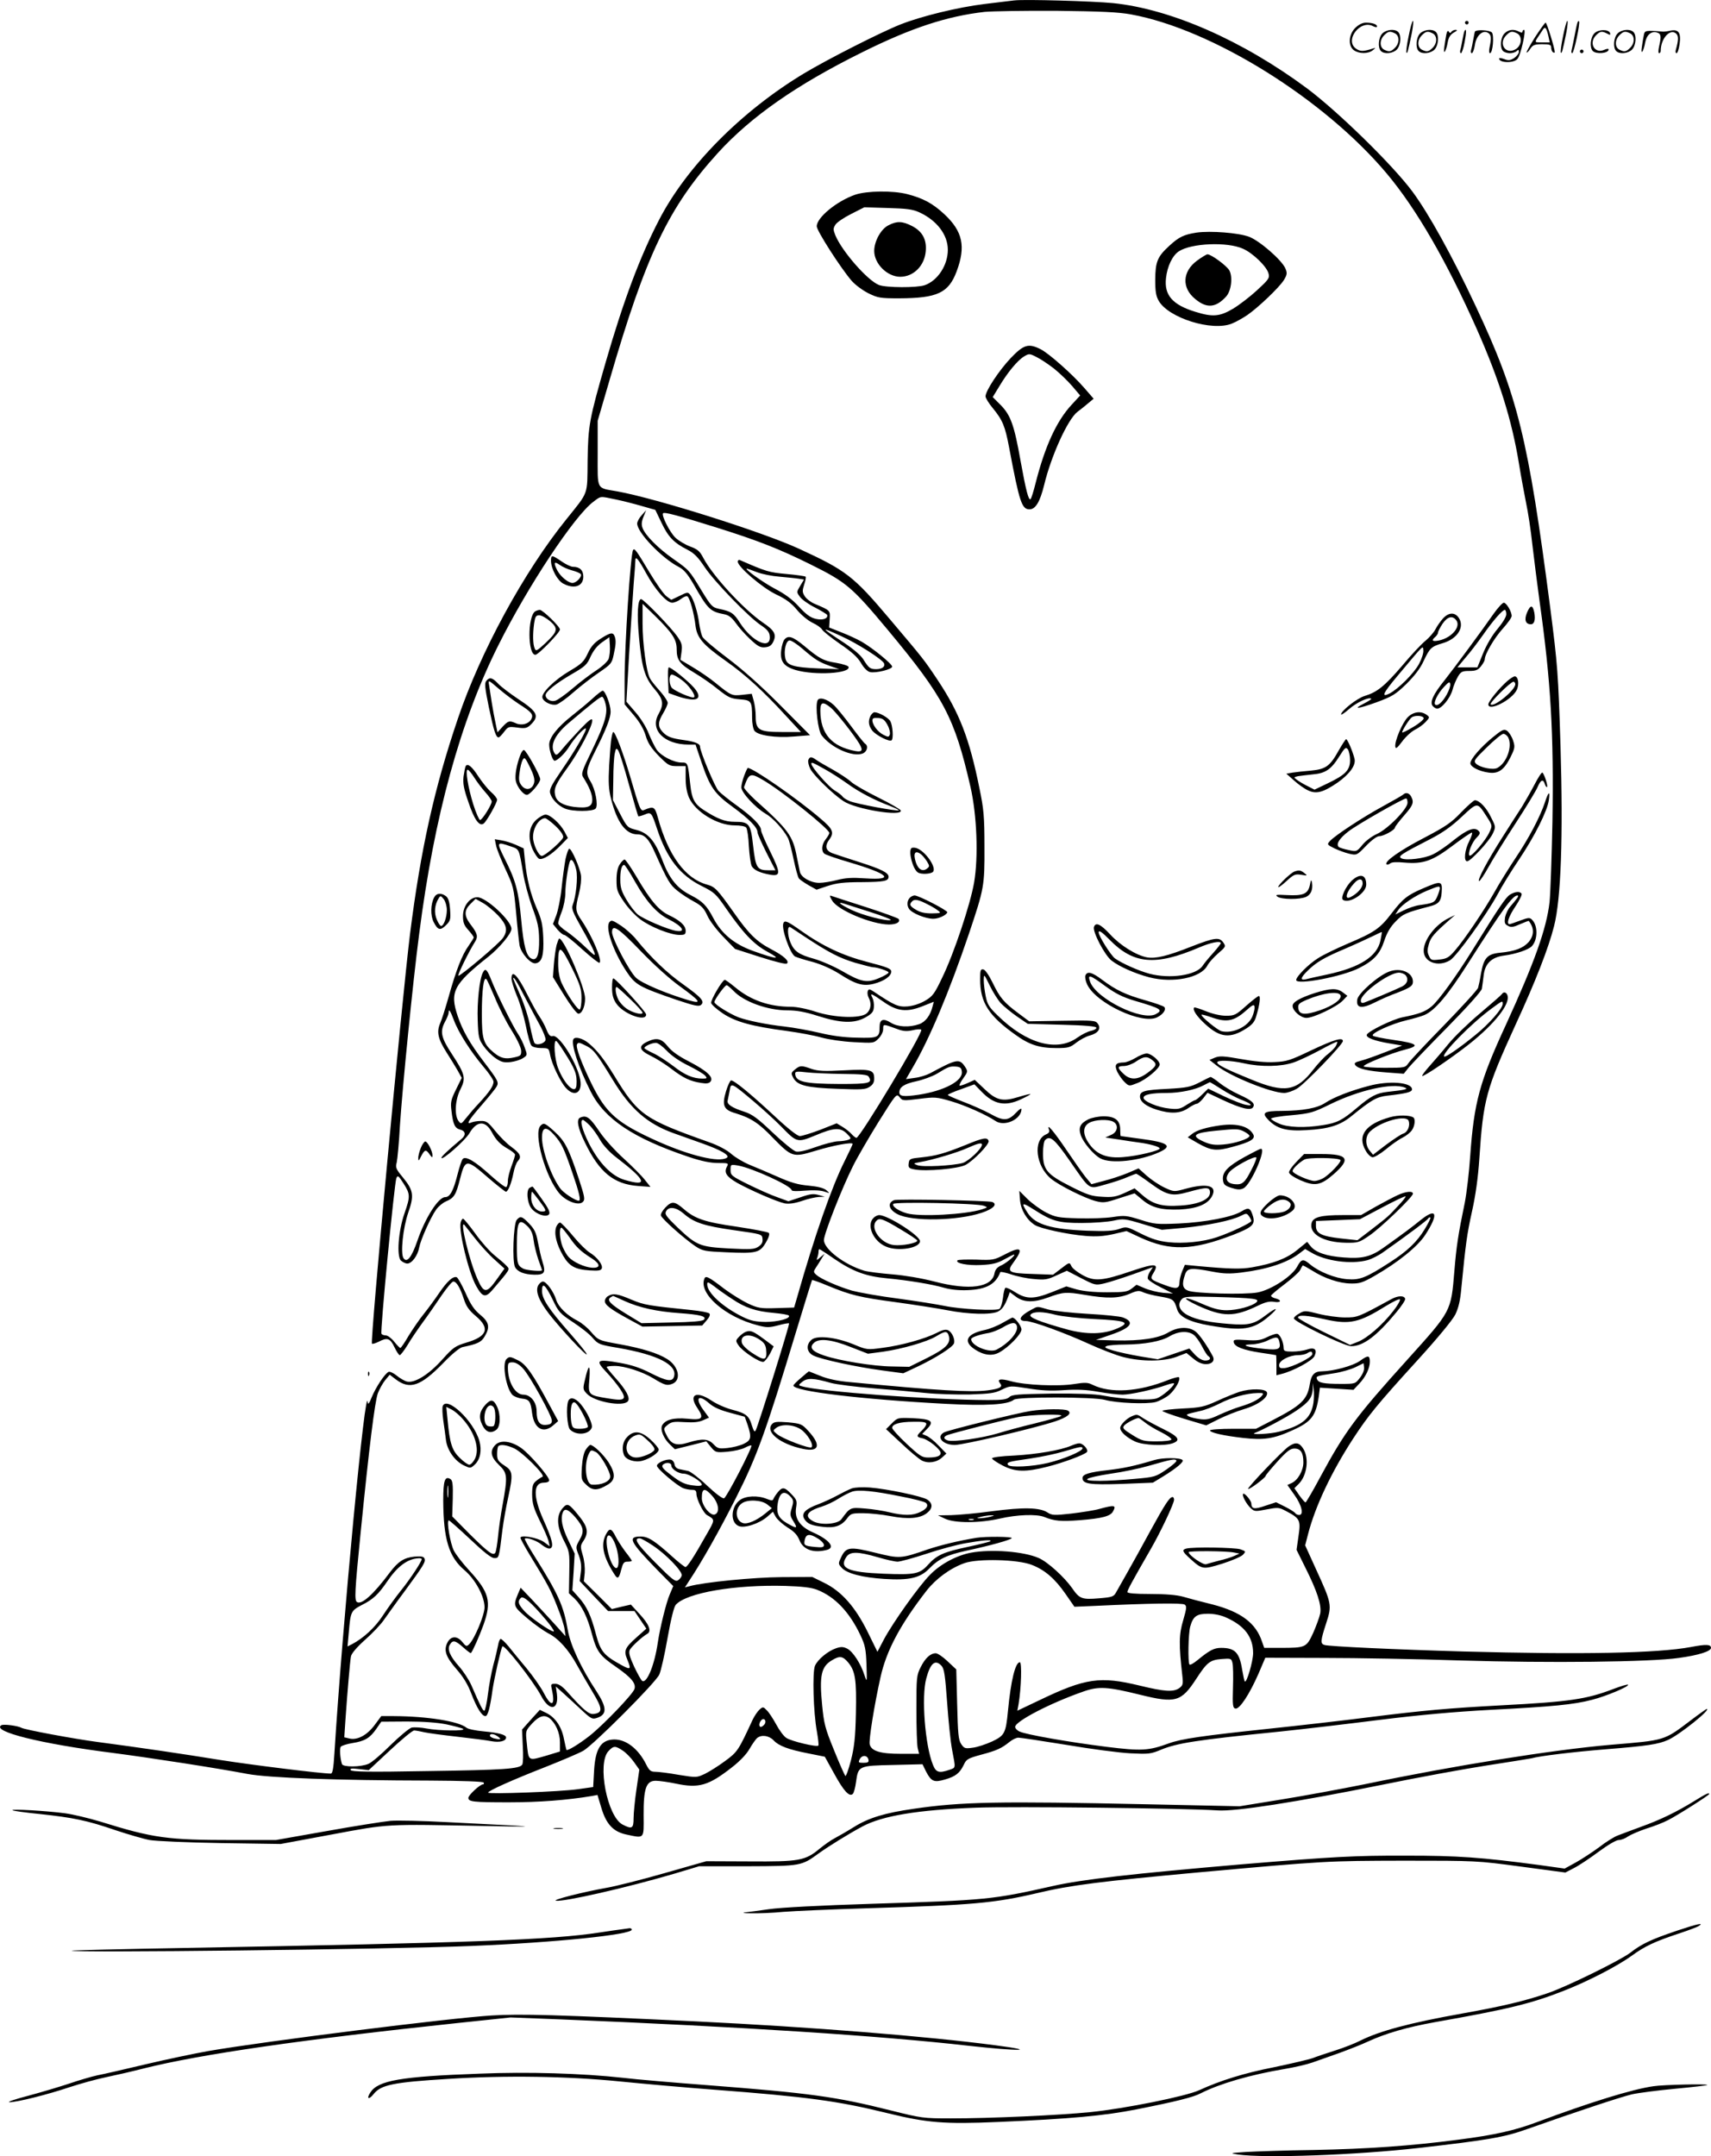 <svg version="1.0" xmlns="http://www.w3.org/2000/svg"
  viewBox="0 0 952.836 1200.644"
 preserveAspectRatio="xMidYMid meet">
<g transform="translate(-0.164,1200.624) scale(0.1,-0.1)"
fill="#000000" stroke="none">
<path d="M5650 12004 c-19 -2 -93 -11 -165 -20 -148 -18 -353 -68 -469 -114
-109 -43 -408 -195 -536 -272 -349 -210 -655 -519 -809 -818 -106 -205 -197
-447 -297 -793 -91 -316 -97 -350 -100 -545 -2 -197 7 -171 -118 -327 -236
-292 -479 -738 -605 -1112 -131 -386 -207 -729 -266 -1198 -45 -364 -223
-2270 -212 -2281 3 -3 19 2 36 10 49 26 65 21 89 -29 12 -25 25 -45 30 -45 4
0 24 25 43 56 18 31 57 88 86 128 29 39 75 106 104 149 29 42 58 77 65 77 18
0 38 -34 59 -98 13 -40 28 -62 66 -94 81 -68 65 -114 -52 -148 -62 -19 -73
-26 -134 -94 -75 -84 -154 -133 -197 -123 -15 4 -40 19 -57 33 -17 14 -38 24
-45 21 -20 -8 -72 -86 -95 -143 -12 -31 -20 -41 -21 -29 -11 143 -141 -1231
-186 -1952 -5 -83 -10 -113 -20 -113 -53 0 -432 47 -611 75 -215 35 -454 70
-688 101 -130 17 -409 69 -424 79 -19 11 -100 22 -112 14 -56 -34 218 -103
621 -154 216 -28 588 -86 750 -117 118 -22 498 -36 1017 -37 183 -1 294 -5
298 -11 3 -5 2 -10 -4 -10 -16 0 -81 -60 -81 -75 0 -22 26 -25 225 -25 168 0
325 12 462 35 l32 6 21 -70 c27 -92 66 -134 138 -150 104 -22 99 -28 98 106
-1 150 14 193 67 193 19 0 70 -7 113 -16 128 -27 182 -11 312 91 44 34 82 74
98 103 15 26 34 53 42 60 25 20 66 14 92 -13 29 -31 82 -51 195 -73 l90 -18
52 -94 c53 -97 85 -132 104 -113 6 6 14 36 18 67 12 89 15 90 206 94 l164 4
20 -41 c29 -55 44 -62 105 -44 59 17 82 35 105 82 14 31 23 36 96 56 87 23
115 36 158 71 16 13 38 24 50 24 12 0 132 -18 267 -40 135 -23 295 -44 355
-47 102 -5 115 -4 170 19 91 38 199 55 665 102 135 14 388 44 562 66 219 27
408 44 610 55 347 18 463 29 566 56 79 20 209 75 200 84 -3 3 -40 -8 -82 -24
-149 -57 -242 -71 -626 -91 -294 -16 -429 -28 -725 -65 -148 -19 -403 -48
-565 -65 -369 -39 -490 -56 -560 -82 -113 -41 -152 -43 -346 -19 -208 26 -448
68 -484 85 -14 6 -25 18 -25 26 0 31 196 133 380 197 85 30 134 27 316 -18
198 -49 229 -40 314 91 58 89 75 103 140 108 51 4 54 3 60 -21 4 -14 5 -77 3
-139 -3 -99 -1 -113 14 -116 23 -4 78 80 128 194 l38 89 328 -1 c181 0 520 -6
754 -14 501 -15 1061 -9 1221 14 110 15 179 37 179 56 0 20 -27 21 -111 5
-186 -35 -608 -43 -1269 -25 -382 11 -744 28 -772 36 -24 7 -23 23 9 121 33
101 31 110 -57 302 l-60 132 16 62 c40 155 130 346 251 532 85 130 133 189
357 435 114 125 196 225 212 256 18 37 28 79 34 150 24 246 31 297 59 424 20
89 34 189 41 295 22 330 36 382 203 748 109 236 183 426 213 546 39 151 51
501 36 1003 -13 410 -16 448 -57 768 -123 946 -181 1184 -415 1681 -132 282
-262 516 -353 639 -110 148 -413 444 -585 573 -359 267 -759 443 -1082 476
-113 11 -493 22 -550 15z m650 -78 c451 -82 1076 -471 1425 -887 165 -197 332
-486 502 -868 124 -280 194 -504 234 -749 11 -68 29 -165 39 -215 11 -51 27
-155 35 -232 9 -77 27 -219 40 -315 63 -446 80 -737 72 -1230 -4 -195 -11
-396 -16 -447 -17 -148 -84 -336 -243 -683 -147 -318 -178 -434 -199 -732 -6
-90 -20 -206 -30 -258 -37 -178 -47 -245 -58 -380 -19 -229 -16 -222 -262
-495 -287 -318 -346 -397 -484 -652 -42 -79 -80 -143 -83 -143 -4 0 -19 18
-35 40 l-27 39 24 24 c46 46 59 141 26 195 -22 36 -43 40 -81 14 -34 -22 -233
-231 -227 -237 6 -6 98 63 98 73 0 4 30 40 66 80 52 57 71 72 94 72 35 0 50
-23 50 -77 0 -45 -30 -99 -65 -115 l-24 -11 39 -55 c41 -57 54 -112 26 -112
-8 0 -18 5 -21 10 -4 6 -29 22 -57 36 l-50 25 -61 -20 c-61 -21 -76 -18 -77
14 -1 16 -38 60 -45 53 -9 -8 18 -59 44 -82 19 -17 25 -17 86 -5 64 12 69 12
110 -10 76 -40 81 -50 68 -138 l-11 -77 48 -97 c67 -133 92 -211 84 -257 -4
-20 -22 -69 -39 -108 -38 -82 -41 -84 -185 -84 l-88 0 -12 34 c-34 104 -117
166 -273 207 -62 15 -137 35 -167 44 -36 10 -98 15 -182 15 -87 0 -128 4 -128
11 0 10 24 55 130 239 54 93 130 254 130 275 0 8 -4 15 -8 15 -17 0 -41 -37
-125 -190 -46 -85 -105 -191 -130 -235 -25 -44 -52 -92 -60 -106 -13 -24 -22
-27 -95 -33 -95 -8 -109 -3 -150 57 -43 61 -135 145 -185 167 -83 37 -264 51
-378 30 -80 -15 -170 -63 -228 -123 -62 -62 -206 -265 -257 -360 l-36 -69 -54
110 c-69 140 -146 227 -242 274 l-67 33 -170 -1 c-154 -1 -433 -28 -515 -51
l-24 -6 22 34 c75 113 169 280 262 464 117 231 166 367 335 926 47 155 87 284
89 287 2 2 42 -12 87 -31 128 -53 178 -65 379 -92 102 -14 231 -34 288 -45
116 -23 245 -26 282 -7 23 12 38 34 57 85 l8 23 35 -26 c43 -32 99 -33 178 -4
84 31 101 32 203 15 127 -22 190 -20 250 5 43 19 54 20 77 9 15 -7 58 -18 96
-24 71 -12 76 -16 93 -71 12 -42 71 -71 182 -90 184 -32 243 -23 330 52 59 50
44 53 -20 4 -64 -49 -95 -56 -205 -47 -104 8 -179 23 -225 47 -50 25 -64 63
-34 93 12 12 43 14 187 10 213 -6 246 -10 227 -29 -23 -22 -107 -45 -165 -45
-42 0 -76 9 -136 35 -103 46 -128 39 -28 -8 142 -65 204 -66 338 -1 39 19 63
25 88 21 39 -7 47 9 9 19 -14 3 -25 10 -25 15 0 4 34 33 74 63 41 31 80 66 87
78 6 13 13 25 15 27 2 2 25 -11 53 -28 67 -43 152 -72 217 -72 46 -1 65 5 128
41 133 76 243 165 285 230 76 117 64 154 -25 83 -57 -46 -88 -69 -208 -155
-70 -50 -118 -62 -221 -54 -97 7 -157 28 -185 63 l-19 24 -55 -45 c-59 -48
-132 -76 -252 -97 -62 -11 -127 -9 -301 7 l-73 7 -15 -36 c-8 -20 -15 -48 -15
-62 0 -36 -18 -39 -81 -15 -83 31 -85 33 -63 69 31 52 10 54 -121 10 -164 -56
-208 -60 -275 -23 -29 16 -57 38 -62 50 -10 22 -11 22 -56 -13 l-46 -35 -113
4 c-137 4 -148 11 -104 69 55 76 38 87 -55 38 -56 -29 -64 -31 -156 -27 -53 1
-100 0 -104 -4 -15 -16 55 -30 132 -26 64 3 90 10 128 31 27 15 51 27 54 27
14 0 -37 -44 -68 -59 -25 -11 -36 -24 -40 -45 -14 -80 -140 -97 -335 -46 -74
19 -164 34 -235 40 -63 5 -133 14 -155 20 -110 33 -225 120 -225 171 0 34 102
293 162 412 22 45 86 155 141 244 99 158 101 161 118 140 16 -21 20 -21 109
-10 87 11 96 11 178 -13 79 -23 197 -76 246 -109 50 -36 146 8 146 65 0 7 -13
-2 -28 -18 -45 -48 -71 -50 -144 -9 -35 19 -102 49 -150 67 -49 19 -88 36 -88
39 0 3 33 18 74 32 l74 27 39 -40 c69 -72 132 -85 221 -43 28 13 52 26 52 28
0 3 -29 -4 -65 -15 -90 -28 -124 -20 -191 44 l-54 51 -40 -18 c-22 -10 -42
-16 -45 -14 -2 3 7 22 22 42 24 34 25 38 10 61 -32 49 -45 47 -197 -35 -19
-10 -57 -22 -84 -25 l-49 -7 37 64 c94 160 205 425 313 744 85 253 88 267 87
485 0 171 -4 211 -28 327 -56 278 -112 421 -233 603 -76 114 -78 116 -264 336
-205 243 -244 273 -509 395 -205 94 -791 279 -1011 319 -119 21 -109 3 -109
211 l0 182 66 226 c203 699 329 963 603 1265 185 203 437 379 802 560 275 137
474 202 684 226 44 4 224 7 400 6 250 -3 341 -7 415 -20z m-2869 -2701 c39 -8
105 -25 146 -37 l74 -21 35 -73 c37 -78 69 -111 144 -149 37 -19 59 -41 96
-97 55 -82 246 -279 314 -324 33 -22 46 -37 48 -58 10 -82 -96 -36 -165 71
-35 55 -49 65 -118 79 -37 8 -44 16 -96 101 -71 117 -68 113 -158 177 -83 58
-156 131 -171 172 -7 18 -6 35 5 62 l15 37 -25 -28 c-14 -15 -25 -36 -25 -46
0 -50 137 -193 232 -242 27 -14 48 -38 79 -91 84 -147 94 -157 177 -173 23 -5
40 -19 61 -48 16 -23 52 -64 80 -90 43 -40 57 -48 84 -45 23 2 35 10 45 31 19
40 7 63 -59 107 -107 74 -278 259 -331 360 -19 37 -32 48 -73 63 -27 10 -64
32 -82 49 -32 31 -79 125 -69 136 9 8 79 -11 300 -80 229 -72 346 -118 518
-203 204 -101 234 -127 435 -368 311 -374 370 -485 459 -872 36 -157 45 -391
20 -535 -21 -120 -112 -394 -177 -527 -43 -91 -54 -105 -95 -129 -29 -17 -66
-29 -98 -32 -52 -4 -73 5 -188 82 -24 16 -29 16 -34 3 -3 -9 -1 -24 5 -36 17
-31 13 -66 -10 -87 -34 -31 -180 -26 -287 9 -48 16 -105 27 -136 27 -120 0
-224 36 -311 109 -27 22 -53 41 -57 41 -13 0 -79 -112 -76 -129 2 -9 31 -35
65 -58 71 -47 161 -72 358 -98 66 -9 152 -25 190 -36 40 -11 118 -23 182 -26
110 -6 111 -6 137 20 15 15 26 37 26 53 0 29 -1 29 78 0 32 -12 52 -14 85 -7
23 6 45 7 49 3 13 -13 -341 -602 -361 -602 -4 0 -16 9 -26 20 -10 12 -33 30
-51 41 l-33 20 -91 -36 c-51 -19 -102 -35 -114 -35 -14 0 -66 41 -146 116
-128 119 -219 194 -237 194 -5 0 -18 -27 -28 -60 -24 -80 -14 -104 53 -123 85
-26 130 -55 208 -137 106 -108 111 -110 237 -72 102 31 207 50 207 38 0 -3
-20 -46 -44 -94 -72 -143 -168 -418 -263 -752 l-19 -65 -98 -3 c-91 -3 -103 0
-160 26 -33 16 -91 52 -129 80 -91 70 -106 77 -113 57 -32 -83 117 -213 298
-259 49 -13 64 -13 113 0 32 9 59 13 61 11 5 -4 -173 -573 -186 -596 -6 -11
-11 -4 -21 27 -16 55 -33 68 -109 88 -36 9 -88 32 -116 51 -85 57 -130 34 -79
-41 39 -58 29 -69 -55 -60 -76 7 -123 -5 -141 -37 -12 -24 9 -75 45 -108 l26
-25 88 22 87 22 26 -32 c25 -30 28 -31 90 -26 36 3 80 13 98 22 18 10 35 15
37 13 8 -8 -137 -288 -152 -294 -8 -3 -45 24 -95 71 -44 42 -92 78 -105 81
-13 3 -35 7 -48 10 -16 3 -26 13 -28 27 -2 13 -11 24 -21 26 -26 5 -77 -18
-77 -34 0 -16 113 -112 147 -125 13 -5 35 -9 49 -9 18 0 24 -5 24 -22 0 -29
38 -106 58 -118 47 -27 47 -24 -3 -111 -69 -123 -106 -179 -116 -179 -4 0 -37
25 -71 56 -102 92 -137 114 -178 114 -76 0 -62 -28 97 -191 l84 -85 -19 -45
c-20 -45 -55 -188 -67 -269 -18 -125 -61 -230 -87 -214 -6 4 -26 40 -45 80
-26 57 -31 78 -24 93 11 20 69 73 97 89 26 14 11 53 -44 112 l-47 51 -53 -12
-53 -13 -78 78 -78 77 5 47 c2 27 -2 70 -11 98 -14 48 -14 53 4 80 29 44 24
76 -19 131 -63 79 -70 82 -98 50 -35 -41 -32 -101 8 -180 31 -60 32 -65 30
-177 l-2 -116 31 -29 c41 -40 72 -102 98 -201 26 -95 43 -118 135 -181 82 -57
111 -91 101 -122 -9 -29 -172 -199 -249 -260 -57 -45 -125 -87 -130 -79 -1 2
-7 29 -14 62 -13 68 -49 120 -99 144 l-35 17 -50 -55 -49 -55 4 -91 c3 -50 2
-97 -3 -104 -15 -24 -101 -30 -526 -36 -330 -6 -423 -4 -429 5 -5 10 5 11 46
6 l54 -6 118 110 c65 61 126 111 135 111 9 0 35 -5 57 -10 22 -5 105 -16 185
-25 80 -9 165 -20 190 -25 45 -8 80 1 80 21 0 15 -40 26 -125 34 -44 4 -87 13
-95 20 -43 36 -218 64 -405 65 l-70 0 -35 -47 c-42 -58 -97 -88 -141 -78 l-30
7 6 91 c12 172 26 332 31 359 3 17 33 52 80 94 41 36 89 87 106 113 18 25 68
96 113 156 105 143 118 164 111 182 -5 12 -17 14 -57 11 -58 -6 -90 -27 -137
-89 -91 -122 -156 -180 -182 -164 -15 9 -13 57 20 386 47 473 79 730 96 777 9
23 27 56 41 73 l25 30 34 -26 c78 -59 138 -38 263 90 50 52 93 87 109 90 82
17 104 27 122 58 32 52 26 81 -24 122 -33 27 -53 56 -81 120 -21 46 -43 86
-50 89 -20 7 -52 -21 -97 -87 -23 -34 -61 -86 -85 -116 -24 -29 -62 -85 -85
-122 -22 -38 -43 -69 -47 -69 -3 0 -19 16 -34 35 -15 19 -36 35 -47 35 -10 0
-21 4 -24 9 -8 12 72 840 83 866 7 18 12 15 40 -29 38 -60 38 -72 5 -167 -34
-98 -44 -237 -20 -262 10 -9 26 -17 36 -17 25 0 58 44 66 89 8 43 64 169 95
212 12 17 36 37 54 45 45 19 56 35 79 127 28 110 36 110 154 7 51 -44 97 -80
101 -80 12 0 31 48 42 104 5 27 16 58 25 67 22 24 13 42 -37 79 -24 17 -63 56
-89 88 -40 50 -50 57 -81 56 -19 0 -42 -4 -51 -8 -34 -15 -18 11 55 95 40 46
78 93 84 104 14 24 9 34 -71 139 -77 101 -118 173 -145 253 -46 136 -24 178
172 333 62 50 127 128 127 154 0 45 -141 176 -190 176 -42 0 -80 -49 -80 -105
0 -35 6 -52 30 -78 17 -19 30 -37 30 -41 0 -3 -13 -24 -29 -47 -35 -48 -69
-134 -111 -284 -17 -60 -38 -127 -47 -147 -21 -49 -12 -87 36 -163 21 -33 49
-78 62 -101 l22 -40 -32 -65 c-28 -57 -31 -70 -25 -119 9 -77 19 -96 48 -104
30 -7 34 -30 9 -51 -80 -67 -113 -99 -113 -106 0 -20 132 96 156 137 41 70 89
72 125 5 24 -45 47 -68 91 -93 21 -12 38 -26 38 -32 0 -6 -9 -35 -20 -64 -11
-29 -20 -65 -20 -82 0 -16 -4 -31 -9 -34 -5 -3 -44 26 -87 65 -87 79 -138 109
-155 92 -6 -6 -19 -46 -30 -89 -23 -91 -42 -124 -68 -124 -38 0 -111 -115
-155 -243 -32 -93 -58 -125 -77 -97 -18 26 -3 168 26 253 34 97 29 125 -29
196 -39 47 -43 56 -35 84 4 18 13 111 18 207 14 211 71 790 107 1065 84 658
229 1186 442 1610 164 328 423 719 528 797 44 33 34 32 125 13z m-655 -2317
c48 -52 55 -82 27 -124 -19 -30 -242 -218 -249 -211 -5 5 61 139 93 189 18 29
14 46 -26 98 -35 46 -35 77 -1 111 l30 30 41 -23 c22 -12 60 -44 85 -70z
m1310 -419 c57 -61 191 -109 300 -109 52 0 98 -8 170 -31 129 -41 202 -43 264
-9 37 21 46 31 48 57 2 18 -2 41 -8 53 -15 28 -7 26 60 -21 77 -55 131 -61
219 -26 l63 25 -7 -26 c-12 -50 -40 -87 -75 -99 -55 -19 -118 -16 -157 8 -43
27 -63 19 -63 -23 0 -60 -8 -63 -127 -60 -72 1 -142 11 -208 27 -55 13 -143
29 -195 35 -100 11 -205 33 -255 51 -49 19 -135 72 -135 85 0 14 58 94 68 94
5 0 21 -14 38 -31z m-1557 -163 c25 -68 93 -175 165 -260 31 -36 56 -74 56
-83 0 -23 -21 -55 -79 -118 -26 -27 -59 -66 -74 -85 -27 -34 -28 -34 -42 -16
-24 32 -19 119 11 177 31 62 26 83 -48 196 -60 91 -67 124 -39 178 12 21 21
45 21 52 0 25 9 12 29 -41z m2829 -288 c6 -51 -98 -106 -241 -128 -83 -12
-107 -9 -107 13 0 30 28 48 94 62 37 8 89 27 115 42 65 40 72 42 106 40 24 -2
31 -7 33 -29z m-1158 -166 c52 -44 121 -107 152 -139 88 -90 89 -91 191 -49
104 44 139 45 175 9 25 -25 25 -27 7 -34 -11 -4 -37 -8 -57 -8 -20 -1 -76 -15
-123 -32 -56 -20 -94 -29 -111 -25 -14 4 -72 51 -129 105 -84 80 -114 102
-157 116 -71 23 -100 42 -94 63 2 9 7 34 11 55 7 46 8 46 135 -61z m3736 -710
c-43 -71 -96 -122 -194 -185 -133 -86 -168 -100 -238 -94 -67 5 -157 41 -206
82 -39 33 -49 32 -73 -13 -29 -53 -145 -129 -221 -143 -70 -13 -346 -6 -386
10 -31 12 -36 36 -17 90 13 37 32 39 153 16 62 -12 96 -13 160 -5 145 18 255
54 323 106 l33 25 33 -19 c78 -48 222 -68 314 -43 22 6 62 26 87 44 132 93
246 178 251 188 4 6 9 8 12 5 3 -3 -11 -31 -31 -64z m-3288 -166 c103 -70 175
-97 292 -108 124 -12 251 -33 320 -53 35 -10 83 -15 130 -13 104 4 157 33 182
100 2 4 29 -2 60 -12 31 -11 88 -23 126 -26 62 -6 76 -4 127 20 l58 26 79 -41
c78 -40 80 -41 131 -29 29 7 101 30 160 51 l109 39 -17 -26 c-9 -14 -14 -32
-11 -39 3 -8 36 -30 73 -48 l67 -34 -54 4 c-30 3 -76 14 -102 25 l-47 20 -27
-21 c-23 -18 -40 -21 -137 -21 -72 0 -131 6 -169 16 l-58 17 -80 -32 c-101
-40 -142 -40 -204 -1 -26 17 -51 28 -55 25 -5 -2 -11 -28 -14 -56 -4 -29 -12
-56 -19 -61 -18 -13 -220 -2 -305 16 -39 8 -156 27 -260 41 -103 13 -218 34
-256 44 -78 23 -174 65 -199 88 -17 15 -17 18 -3 40 8 12 23 35 32 51 l17 27
-24 -20 c-21 -18 -23 -19 -17 -2 4 10 7 25 7 33 0 8 2 14 5 14 2 0 40 -24 83
-54z m-571 -222 c75 -51 134 -70 235 -79 43 -4 80 -10 83 -15 10 -16 -62 -35
-130 -35 -56 1 -82 6 -127 28 -110 54 -198 134 -198 181 0 16 4 15 38 -10 20
-16 65 -48 99 -70z m-124 -584 c23 -20 61 -37 115 -51 l81 -22 16 -45 c23 -70
20 -86 -22 -106 -21 -10 -61 -20 -90 -23 -48 -5 -55 -3 -78 21 -29 31 -64 33
-141 9 -66 -20 -96 -10 -121 43 -18 36 -17 36 7 56 21 17 35 19 95 15 49 -3
80 0 103 11 l32 14 -30 41 c-51 69 -30 93 33 37z m-213 -344 c0 -20 39 -46 70
-46 28 0 100 -44 100 -61 0 -7 -18 -9 -52 -4 -41 5 -67 17 -115 54 -46 34 -59
49 -51 59 14 17 48 15 48 -2z m229 -171 c35 -40 42 -91 14 -102 -25 -10 -73
49 -73 90 0 58 16 61 59 12z m-764 -117 c47 -56 52 -78 24 -127 -22 -39 -22
-41 -4 -86 12 -34 16 -60 11 -95 l-6 -48 79 -84 79 -83 73 0 74 0 33 -49 33
-49 -55 -49 c-65 -58 -72 -74 -51 -123 23 -56 19 -59 -34 -30 -98 54 -115 75
-141 172 -27 104 -51 155 -97 206 l-34 38 7 102 6 102 -36 75 c-34 71 -44 119
-30 154 10 26 30 18 69 -26z m432 -158 c73 -48 166 -144 161 -167 -2 -9 -11
-21 -21 -27 -15 -9 -33 5 -128 101 -101 102 -121 133 -85 133 8 0 40 -18 73
-40z m-1287 -76 c0 -14 -65 -112 -115 -174 -29 -36 -74 -98 -100 -138 -44 -68
-109 -128 -174 -162 l-24 -12 7 78 c10 117 12 121 75 154 60 30 90 58 139 130
57 84 113 126 175 129 9 1 17 -2 17 -5z m3398 -32 c72 -28 128 -76 187 -161
l50 -72 120 5 c292 14 481 17 494 7 12 -8 11 -21 -8 -86 -24 -79 -25 -137 -5
-311 5 -46 3 -53 -17 -68 -33 -23 -81 -20 -221 14 -219 53 -301 42 -557 -81
l-124 -59 7 37 c15 90 19 233 7 233 -25 0 -50 -102 -66 -270 -12 -126 -19
-138 -88 -171 -35 -16 -83 -32 -109 -35 -42 -6 -47 -4 -64 21 -15 23 -18 57
-22 221 l-5 194 -48 45 c-26 25 -56 45 -66 45 -30 0 -59 -27 -84 -77 -23 -45
-24 -58 -24 -233 0 -102 3 -200 7 -217 l8 -33 -101 0 c-115 0 -165 15 -174 53
-6 22 26 221 60 373 33 149 109 292 257 483 53 67 132 125 211 153 74 26 297
21 375 -10z m-1197 -138 c100 -39 181 -124 242 -253 26 -55 31 -77 34 -165 3
-98 3 -100 -11 -59 -21 66 -64 131 -95 148 -23 12 -36 12 -63 3 -47 -16 -103
-63 -118 -98 -15 -37 -9 -259 11 -367 7 -40 11 -75 8 -77 -9 -10 -154 25 -179
43 -14 9 -39 43 -56 75 -17 31 -40 67 -52 78 -20 21 -22 21 -41 4 -11 -10 -27
-34 -37 -54 -80 -173 -85 -181 -153 -231 -36 -27 -87 -59 -113 -72 -47 -22
-47 -22 -147 -6 -55 10 -114 17 -130 17 -26 0 -34 7 -52 43 -43 85 -110 137
-176 137 -74 -1 -106 -50 -113 -174 l-5 -91 -85 -12 c-98 -14 -500 -29 -500
-19 0 10 131 69 320 143 91 36 185 76 210 90 58 34 401 377 423 424 9 19 30
111 46 203 19 107 36 175 46 186 60 67 330 113 611 105 93 -3 144 -9 175 -21z
m2279 -155 c103 -46 150 -109 150 -198 0 -46 -36 -168 -46 -158 -3 2 -9 32
-15 66 -15 95 -40 121 -117 121 -39 0 -64 -13 -130 -67 -22 -18 -42 -30 -46
-26 -10 10 -7 174 4 212 16 57 36 71 99 71 34 0 73 -8 101 -21z m-2106 -249
c41 -49 48 -97 44 -285 -3 -137 -9 -188 -28 -263 -13 -50 -27 -89 -31 -85 -4
5 -33 69 -63 144 -50 122 -56 148 -66 250 -16 164 -5 214 53 249 44 27 61 25
91 -10z m521 -20 c15 -17 20 -52 31 -203 7 -100 19 -220 28 -266 20 -105 21
-97 -15 -110 -58 -20 -75 -15 -92 28 -44 108 -65 380 -37 481 23 86 50 108 85
70z m-2183 -292 c34 -27 58 -82 58 -134 l0 -51 -72 -22 c-108 -31 -102 -35
-113 71 -7 66 -7 66 30 107 39 42 68 51 97 29z m1196 -35 c-6 -7 -14 -13 -19
-13 -13 0 -11 24 3 38 16 16 31 -7 16 -25z m-1770 1 c42 -9 84 -20 92 -25 22
-13 -136 -11 -203 2 -30 6 -68 8 -83 5 -14 -4 -67 -48 -118 -98 -50 -50 -105
-97 -123 -104 -41 -18 -142 -19 -147 -1 -10 30 -14 85 -7 96 4 6 34 16 66 21
69 11 97 28 133 80 l27 39 143 1 c93 0 170 -6 220 -16z m288 -69 c20 -15 13
-18 -23 -9 -13 4 -23 10 -23 15 0 14 24 11 46 -6z m695 -78 c18 -12 46 -41 62
-64 l29 -41 -16 -110 c-9 -61 -16 -133 -16 -161 0 -57 -9 -62 -61 -35 -86 44
-143 341 -79 409 29 31 38 31 81 2z m1367 -50 c3 -13 -3 -17 -28 -17 -28 0
-30 2 -20 21 13 24 43 22 48 -4z M4764 10922 c-103 -36 -214 -127 -214 -176 0
-25 133 -232 194 -303 20 -23 62 -54 94 -70 53 -26 66 -28 172 -28 212 1 274
30 319 150 52 139 34 223 -69 319 -65 60 -117 88 -205 111 -81 21 -226 19
-291 -3z m357 -98 c98 -45 159 -125 159 -209 0 -86 -57 -172 -129 -197 -44
-15 -215 -14 -254 1 -63 24 -205 186 -243 276 -13 33 -13 39 0 60 8 13 48 40
88 60 l73 37 130 -4 c105 -3 139 -7 176 -24z M4950 10752 c-42 -20 -80 -89
-80 -143 0 -72 73 -144 145 -144 74 0 135 61 142 142 6 66 -19 111 -77 141
-53 27 -84 28 -130 4z M6665 10711 c-70 -11 -98 -24 -151 -73 -67 -61 -78 -89
-79 -188 0 -68 4 -92 20 -120 56 -95 296 -170 406 -126 23 9 62 31 87 48 62
43 177 153 203 194 18 30 20 39 9 65 -20 47 -144 155 -203 177 -59 22 -214 34
-292 23z m259 -90 c55 -24 133 -100 142 -138 7 -25 0 -34 -64 -93 -39 -36 -99
-82 -134 -103 -74 -44 -114 -47 -210 -17 -127 39 -174 93 -163 188 7 65 36
126 72 149 69 45 269 54 357 14z M6668 10555 c-82 -60 -87 -152 -10 -214 63
-53 114 -49 171 13 29 31 39 108 19 146 -14 26 -101 90 -122 90 -6 0 -32 -16
-58 -35z M5630 10012 c-65 -69 -140 -182 -140 -213 0 -9 18 -39 40 -65 55 -67
69 -101 91 -218 58 -308 71 -346 114 -346 33 0 58 41 81 134 39 163 132 368
186 409 16 12 43 33 60 48 l30 25 -52 60 c-68 78 -196 191 -242 215 -69 35
-95 27 -168 -49z m241 -58 c30 -24 76 -68 101 -97 l45 -53 -48 -52 c-84 -91
-148 -231 -200 -435 -11 -45 -24 -86 -28 -90 -11 -11 -26 48 -56 213 -35 198
-55 254 -110 310 l-45 45 36 59 c47 79 102 145 138 167 28 17 31 17 70 -3 23
-11 66 -40 97 -64z M8319 8588 c-61 -88 -219 -302 -273 -370 -63 -78 -83 -122
-66 -143 7 -8 18 -15 25 -15 25 0 72 58 85 103 6 25 21 59 31 76 16 27 24 31
63 31 36 0 48 5 65 26 12 15 21 32 21 38 0 29 53 119 99 170 28 31 51 63 51
72 0 24 -29 74 -44 74 -7 0 -33 -28 -57 -62z m71 -2 c0 -15 -20 -47 -48 -81
-30 -35 -61 -88 -81 -136 l-32 -79 -56 0 -55 0 44 53 c25 28 69 86 98 127 55
79 108 140 122 140 4 0 8 -11 8 -24z m-332 -448 c-24 -43 -52 -67 -64 -55 -11
10 14 61 49 98 26 28 32 31 35 16 2 -9 -7 -36 -20 -59z M8505 8594 c-16 -39
-8 -64 22 -64 19 0 26 24 19 65 -9 45 -22 44 -41 -1z M8038 8563 c-14 -16 -33
-42 -42 -60 -9 -18 -34 -46 -55 -64 -22 -17 -81 -80 -131 -140 -98 -114 -139
-147 -208 -168 -42 -12 -132 -83 -132 -103 0 -5 21 9 46 31 41 36 110 68 122
56 2 -2 -15 -13 -38 -25 -69 -35 -40 -33 66 5 89 33 106 43 168 103 46 46 77
86 96 128 34 72 42 80 107 99 81 24 122 89 89 140 -22 33 -56 32 -88 -2z m72
-9 c30 -35 -22 -98 -93 -114 -39 -8 -47 -1 -22 20 8 7 15 18 15 24 0 6 11 28
25 49 27 39 54 47 75 21z m-206 -245 c-29 -53 -115 -139 -165 -165 -48 -24
-35 3 44 97 154 184 142 171 145 144 2 -14 -9 -48 -24 -76z M8397 8215 c-46
-40 -107 -115 -107 -131 0 -42 131 24 158 80 15 30 9 76 -11 76 -6 0 -25 -12
-40 -25z m43 -19 c0 -33 -119 -130 -137 -112 -8 8 111 126 127 126 5 0 10 -6
10 -14z M7841 8012 c-30 -30 -74 -134 -69 -164 2 -14 11 -7 38 29 20 27 51 55
70 65 19 9 46 28 60 43 24 26 25 27 6 41 -32 23 -74 17 -105 -14z m89 -6 c0
-7 -27 -30 -60 -49 -33 -20 -60 -33 -60 -29 0 11 41 76 54 84 20 13 66 9 66
-6z M8314 7900 c-67 -55 -124 -121 -124 -144 0 -20 49 -45 102 -52 55 -8 87
16 123 89 24 49 24 56 12 92 -7 21 -22 44 -33 52 -17 11 -26 7 -80 -37z m86 1
c26 -49 -7 -143 -60 -171 -24 -13 -96 2 -119 24 -14 15 -9 23 61 91 42 41 83
75 92 75 8 0 20 -9 26 -19z M7456 7826 c-48 -87 -72 -103 -154 -111 -37 -3
-83 -8 -102 -11 l-35 -6 43 -38 c23 -21 58 -46 78 -55 46 -22 85 -11 164 43
68 48 103 97 95 132 -9 39 -39 110 -47 110 -3 0 -22 -29 -42 -64z m64 -53 c0
-55 -26 -82 -127 -130 l-71 -34 -39 20 c-21 10 -47 26 -58 34 -20 15 -20 15 5
21 14 2 51 7 82 10 71 6 102 27 148 100 31 49 36 54 48 39 6 -9 12 -36 12 -60z
M8547 7637 c-21 -40 -52 -94 -69 -122 -18 -27 -67 -104 -109 -170 -85 -133
-144 -245 -130 -245 5 0 28 35 52 78 23 42 91 152 151 244 60 92 115 183 123
203 17 40 31 45 40 14 4 -11 9 -18 12 -15 6 6 -16 74 -26 80 -4 3 -24 -28 -44
-67z M7815 7581 c-6 -5 -56 -34 -113 -65 -114 -62 -267 -163 -294 -193 -17
-19 -17 -20 25 -41 23 -11 61 -25 83 -30 41 -9 42 -9 93 44 32 33 61 54 74 54
24 0 87 35 87 48 0 5 23 35 50 66 52 59 57 74 40 107 -11 20 -30 25 -45 10z
m25 -45 c0 -35 -112 -148 -171 -174 -25 -11 -61 -37 -79 -59 -33 -40 -34 -40
-79 -30 -25 5 -50 13 -54 17 -17 15 4 49 56 88 48 37 302 182 319 182 5 0 8
-11 8 -24z M8605 7538 c-26 -79 -90 -201 -165 -312 -37 -56 -89 -139 -115
-186 -58 -103 -170 -269 -222 -328 -32 -37 -45 -45 -85 -49 -44 -5 -48 -4 -59
21 -10 20 -9 35 0 66 11 38 29 58 116 135 l30 26 -35 -17 c-74 -35 -140 -121
-140 -182 0 -64 81 -93 147 -53 37 23 202 252 264 366 23 44 78 133 122 198
87 130 156 269 164 328 8 54 -2 49 -22 -13z M8139 7483 c-55 -58 -86 -79 -208
-143 -135 -70 -222 -132 -208 -147 4 -3 13 -1 20 5 9 8 37 9 79 5 105 -9 155
8 268 93 54 41 103 74 108 74 5 0 -1 -21 -14 -47 -26 -50 -32 -113 -12 -113
19 0 122 111 142 153 18 38 18 39 -9 92 -25 53 -65 95 -90 95 -6 0 -40 -30
-76 -67z m142 -24 c32 -50 32 -50 15 -87 -20 -45 -101 -140 -111 -130 -11 11
14 75 40 100 17 17 21 26 13 35 -22 27 -62 13 -138 -47 -41 -34 -94 -70 -118
-81 -48 -24 -151 -36 -177 -22 -20 11 0 24 164 108 66 34 117 70 173 123 89
83 86 83 139 1z M7210 7153 c-20 -7 -90 -74 -90 -86 0 -5 20 9 45 32 41 38 49
41 83 36 35 -6 36 -5 18 9 -21 17 -31 18 -56 9z M7530 7103 c-35 -33 -65 -99
-49 -108 36 -23 129 38 129 85 0 56 -33 65 -80 23z m60 -16 c0 -24 -28 -56
-67 -76 -37 -19 -25 28 20 77 26 29 47 28 47 -1z M7296 7077 c-11 -49 -37 -60
-129 -55 -58 3 -66 2 -51 -9 22 -16 124 -17 159 -1 27 12 39 41 33 79 -4 20
-6 17 -12 -14z M7928 7060 c-90 -38 -116 -60 -177 -140 -64 -84 -96 -106 -243
-168 -65 -28 -140 -64 -167 -82 -53 -33 -121 -102 -121 -121 0 -30 258 19 351
67 81 41 115 78 139 150 15 46 35 80 64 109 41 43 56 49 193 85 46 12 60 28
63 75 5 67 -2 68 -102 25z m92 0 c0 -6 -6 -26 -14 -45 -15 -35 -22 -38 -100
-49 -22 -3 -61 -16 -87 -29 l-47 -23 16 24 c20 31 94 81 162 109 63 26 70 27
70 13z m-331 -292 c-19 -88 -114 -149 -295 -188 -54 -11 -109 -24 -121 -27
-32 -7 -29 9 10 47 47 47 92 74 211 124 58 25 127 57 154 70 26 13 48 23 49
22 1 -1 -3 -22 -8 -48z M8410 7024 c-23 -15 -58 -66 -205 -303 -93 -150 -193
-288 -231 -319 -36 -30 -69 -42 -164 -61 -56 -12 -191 -78 -197 -97 -5 -16 43
-34 126 -48 l71 -12 -92 -36 c-51 -20 -112 -42 -136 -48 -36 -9 -41 -14 -32
-26 17 -20 71 -32 177 -40 l92 -7 27 34 c16 19 112 120 215 224 112 114 189
200 193 215 2 14 7 48 10 75 7 65 44 101 113 110 68 9 138 33 156 53 33 37 33
114 1 146 -13 14 -21 13 -67 -4 -29 -11 -55 -20 -59 -20 -19 0 -5 43 33 99 22
33 38 65 34 71 -9 14 -36 12 -65 -6z m39 -21 c-7 -10 -24 -30 -36 -44 -13 -14
-26 -42 -30 -61 -4 -30 -2 -38 16 -47 17 -10 30 -8 68 9 25 11 47 19 48 18 31
-39 31 -79 0 -117 -30 -34 -76 -52 -159 -60 -72 -7 -91 -28 -107 -116 -5 -33
-13 -69 -16 -79 -3 -11 -88 -104 -188 -207 -101 -103 -191 -199 -200 -213 -17
-25 -20 -26 -131 -26 -62 0 -115 4 -118 8 -6 10 154 74 229 93 88 22 72 35
-67 55 -56 8 -106 18 -111 23 -13 13 106 67 188 86 38 9 83 22 99 29 58 25
129 108 244 289 192 301 248 377 274 377 6 0 5 -8 -3 -17z M6094 6845 c-10
-25 60 -159 98 -188 44 -34 130 -72 210 -93 132 -34 287 -3 323 65 8 16 35 46
60 68 43 37 44 39 29 61 -22 31 -47 28 -176 -22 -136 -54 -201 -69 -248 -61
-60 11 -149 66 -205 127 -54 58 -81 71 -91 43z m86 -71 c134 -137 255 -148
499 -44 65 28 121 39 121 24 0 -4 -19 -28 -42 -54 -24 -26 -51 -59 -60 -73
-36 -52 -182 -73 -295 -43 -60 16 -152 57 -192 85 -23 17 -91 125 -91 145 0
15 19 2 60 -40z M5460 6553 c0 -129 47 -203 198 -310 76 -55 133 -73 227 -73
65 0 76 3 110 30 21 16 55 35 76 40 47 13 64 39 44 66 -12 18 -27 19 -198 16
l-184 -3 -59 44 c-82 61 -104 87 -144 170 -21 43 -42 73 -52 75 -16 3 -18 -5
-18 -55z m116 -134 c16 -17 56 -50 89 -73 l60 -41 189 -5 c127 -3 191 -9 193
-16 2 -6 -11 -14 -29 -18 -18 -3 -53 -21 -77 -38 -113 -81 -283 -34 -442 122
-48 46 -59 63 -68 108 -6 29 -11 70 -11 90 1 37 1 36 34 -31 18 -37 46 -81 62
-98z M7738 6596 c-59 -21 -174 -122 -178 -156 -7 -49 25 -53 102 -14 29 15 82
38 118 51 75 29 90 39 90 63 0 51 -68 80 -132 56z m92 -21 c17 -21 9 -47 -20
-62 -34 -17 -191 -83 -212 -90 -13 -4 -18 0 -18 12 0 40 156 154 211 155 15 0
32 -7 39 -15z M6046 6574 c-3 -9 1 -31 10 -50 49 -104 305 -224 389 -183 35
17 53 45 40 58 -6 6 -53 22 -105 37 -110 31 -164 57 -239 113 -58 44 -85 51
-95 25z m111 -59 c58 -42 96 -61 162 -81 150 -44 162 -52 119 -75 -76 -41
-333 86 -366 181 -15 43 -2 39 85 -25z M7322 6476 c-82 -27 -122 -50 -122 -71
0 -27 44 -66 76 -67 39 -1 171 62 204 97 l25 26 -25 19 c-33 25 -69 24 -158
-4z m145 -13 c7 -22 -42 -57 -113 -82 -85 -29 -118 -26 -122 10 -3 23 3 29 47
48 92 39 180 50 188 24z M8365 6470 c-3 -5 -58 -53 -122 -107 -63 -53 -143
-130 -177 -172 -33 -41 -81 -96 -105 -123 -24 -27 -42 -51 -39 -53 6 -7 162
99 260 176 144 114 233 227 214 274 -6 17 -22 20 -31 5z m5 -54 c0 -25 -76
-112 -152 -173 -88 -72 -168 -127 -174 -120 -15 15 150 183 260 264 65 48 66
49 66 29z M6941 6405 c-57 -51 -65 -55 -112 -55 -30 0 -74 10 -111 25 -34 14
-63 23 -66 21 -11 -12 14 -50 64 -95 80 -73 137 -79 226 -22 33 21 47 38 55
67 20 66 26 114 15 114 -5 0 -37 -25 -71 -55z m35 -59 c-24 -57 -109 -97 -172
-82 -23 6 -119 85 -111 92 2 2 31 -6 65 -18 77 -26 118 -17 183 41 37 33 45
36 47 21 2 -10 -4 -34 -12 -54z M7305 6158 c-117 -56 -137 -63 -205 -66 -48
-3 -116 4 -188 17 -96 17 -118 18 -144 8 l-31 -13 41 -32 c73 -59 304 -152
375 -152 17 0 49 11 71 24 43 25 256 246 256 265 0 23 -50 8 -175 -51z m136
24 c-5 -10 -26 -31 -45 -46 -19 -14 -55 -53 -80 -85 -94 -122 -160 -133 -344
-57 -138 56 -192 83 -192 96 0 14 74 12 150 -5 96 -21 205 -19 276 5 32 11 99
43 149 70 49 27 91 47 93 45 2 -2 -1 -12 -7 -23z M6325 6115 c-22 -13 -51 -25
-65 -25 -46 -1 -54 -13 -36 -53 10 -19 28 -45 41 -57 24 -23 25 -23 70 -5 48
18 125 82 125 104 0 20 -48 61 -72 61 -13 0 -41 -11 -63 -25z m95 -13 c27 -22
23 -33 -32 -73 -52 -37 -93 -38 -130 -2 -36 34 -35 43 3 43 16 0 47 11 67 25
44 30 62 31 92 7z M6680 5978 c-49 -25 -70 -29 -175 -35 -130 -6 -155 -13
-155 -43 0 -28 33 -54 93 -73 77 -24 131 -22 175 8 20 14 42 25 49 25 6 0 22
14 35 30 l24 31 87 -41 c101 -47 155 -60 167 -39 13 20 -6 37 -78 70 -36 16
-84 45 -108 64 -23 19 -46 34 -51 34 -4 -1 -33 -15 -63 -31z m124 -37 c34 -22
81 -47 106 -57 60 -23 76 -39 30 -30 -19 3 -74 25 -123 48 l-87 42 -33 -32
c-18 -18 -36 -32 -40 -32 -4 0 -25 -12 -47 -26 -35 -23 -47 -26 -94 -21 -65 6
-146 40 -146 60 0 18 43 27 129 27 74 0 161 18 206 43 17 9 32 16 34 17 3 0
32 -18 65 -39z M7623 5959 c-103 -27 -194 -63 -241 -94 -45 -30 -125 -44 -242
-45 -100 0 -114 -10 -76 -49 48 -50 101 -65 214 -58 125 7 188 27 252 80 111
90 138 105 198 112 105 12 137 20 137 35 0 40 -129 50 -242 19z m202 -9 c22
-8 4 -13 -98 -24 -60 -7 -91 -23 -169 -89 -80 -68 -110 -84 -189 -96 -102 -17
-198 -13 -246 9 -24 10 -43 23 -43 27 0 5 51 14 113 19 106 10 120 14 218 62
159 78 346 120 414 92z M7742 5785 c-136 -38 -184 -103 -135 -186 10 -19 27
-35 37 -37 9 -2 42 17 74 43 31 26 73 56 94 66 20 10 44 29 52 41 17 24 21 64
8 72 -21 13 -83 14 -130 1z m104 -20 c10 -26 -5 -63 -29 -71 -12 -3 -55 -32
-96 -62 l-73 -56 -19 23 c-26 32 -25 82 4 108 61 56 200 93 213 58z M6062
5773 c-44 -22 -56 -45 -42 -87 13 -41 73 -112 111 -131 58 -31 217 -14 326 35
78 35 50 55 -105 75 -59 8 -108 15 -109 15 -2 0 -3 16 -3 35 0 52 -28 75 -92
75 -29 0 -68 -8 -86 -17z m139 -13 c32 -17 25 -59 -13 -74 l-31 -14 74 -11
c41 -7 92 -14 114 -17 61 -8 115 -24 115 -33 0 -12 -123 -42 -202 -48 -90 -8
-146 13 -188 70 -40 54 -41 100 -2 121 32 18 105 21 133 6z M6800 5740 c-79
-11 -135 -27 -161 -49 l-23 -18 55 -32 c76 -43 104 -46 195 -21 100 27 128 44
115 69 -24 45 -89 63 -181 51z m130 -35 c17 -9 30 -19 30 -24 0 -16 -83 -43
-146 -48 -47 -4 -71 -1 -107 15 -76 34 -59 50 68 62 113 11 124 11 155 -5z
M5843 5717 c5 -13 0 -21 -17 -28 -73 -33 -56 -176 28 -246 46 -38 186 -108
249 -125 43 -11 54 -10 132 16 l85 27 41 -34 c52 -45 108 -60 211 -56 94 5
153 28 178 72 34 61 -24 77 -148 43 -62 -17 -63 -17 -115 7 -28 13 -73 43 -98
65 l-47 42 -63 -27 c-35 -14 -94 -34 -132 -43 l-67 -18 -34 41 c-18 23 -65 90
-105 149 -71 105 -113 154 -98 115z m114 -172 c119 -171 104 -161 199 -135 44
12 99 30 123 41 24 10 46 19 50 19 4 0 37 -22 75 -50 97 -71 124 -77 217 -51
101 28 119 28 119 -4 0 -38 -65 -66 -165 -72 -102 -7 -152 7 -210 57 l-45 39
-56 -26 c-47 -21 -67 -25 -125 -21 -59 3 -83 11 -176 58 -132 67 -153 93 -153
184 0 36 5 67 12 74 27 27 52 6 135 -113z M5378 5630 c-119 -48 -164 -60 -248
-69 -61 -6 -65 -8 -68 -33 -3 -24 1 -28 34 -34 64 -12 240 4 282 25 44 23 135
116 129 134 -7 22 -30 18 -129 -23z m92 2 c0 -22 -74 -92 -108 -102 -55 -15
-223 -24 -252 -12 -24 9 -23 10 15 17 70 12 208 53 265 79 58 26 80 31 80 18z
M6935 5565 c-96 -53 -127 -85 -123 -128 3 -26 9 -33 46 -45 34 -11 50 -12 68
-3 41 18 131 224 97 220 -5 0 -44 -20 -88 -44z m36 -72 c-36 -72 -51 -85 -92
-81 -46 4 -59 30 -33 65 20 29 147 97 152 83 2 -5 -10 -35 -27 -67z M7222
5537 c-23 -23 -42 -50 -42 -59 0 -9 24 -26 61 -43 82 -36 115 -31 188 33 97
85 80 112 -69 112 l-96 0 -42 -43z m244 10 c9 -9 -61 -83 -98 -103 -15 -8 -36
-14 -46 -14 -30 0 -122 41 -122 55 0 13 33 45 65 64 22 13 188 11 201 -2z
M5682 5323 c5 -55 37 -109 82 -138 31 -20 183 -53 283 -61 60 -5 100 -2 155
10 l73 17 77 -36 c166 -76 288 -73 517 15 105 41 123 57 111 101 -15 50 -24
54 -64 30 -51 -32 -201 -61 -351 -68 -122 -5 -135 -4 -213 21 -77 24 -88 25
-154 15 -39 -6 -125 -9 -192 -7 -110 3 -126 6 -178 32 -31 16 -78 50 -104 75
l-46 46 4 -52z m77 -52 c101 -65 136 -75 266 -75 66 0 146 6 178 13 55 12 63
11 163 -19 l106 -32 122 11 c132 13 268 41 318 67 30 15 32 15 45 -2 7 -10 13
-22 13 -27 0 -10 -121 -67 -194 -91 -74 -25 -185 -36 -267 -27 -55 6 -94 18
-154 48 -79 40 -81 40 -120 26 -31 -11 -72 -14 -180 -10 -197 8 -287 34 -329
97 -40 61 -35 64 33 21z M7785 5351 c-22 -10 -77 -39 -122 -64 l-82 -47 -104
0 c-117 0 -162 -11 -171 -43 -16 -62 65 -109 190 -111 67 -1 75 1 130 39 62
41 244 216 244 234 0 17 -40 13 -85 -8z m4 -58 c-58 -62 -54 -59 -147 -131
l-81 -62 -93 10 c-107 12 -138 28 -138 69 l0 28 123 5 122 5 125 66 c68 36
126 64 129 61 3 -2 -15 -25 -40 -51z M7065 5309 c-49 -46 -55 -63 -26 -79 39
-20 120 -2 162 36 33 30 -14 84 -72 84 -11 0 -40 -19 -64 -41z m119 1 c14 -14
-1 -39 -29 -50 -34 -13 -115 -13 -115 0 0 5 19 24 42 40 42 31 77 34 102 10z
M4980 5323 c-38 -16 -29 -53 20 -78 80 -42 334 -37 469 8 64 21 90 48 58 60
-21 8 -530 18 -547 10z m500 -31 c24 -9 23 -9 -10 -20 -90 -29 -347 -43 -419
-22 -46 13 -83 39 -75 52 8 13 466 4 504 -10z M4866 5224 c-41 -40 -1 -131 71
-160 66 -28 188 -8 188 31 0 30 -178 144 -227 145 -9 0 -24 -7 -32 -16z m155
-66 c49 -29 89 -56 89 -60 0 -14 -85 -30 -130 -25 -74 8 -137 96 -97 136 17
17 37 10 138 -51z M7750 4772 c-187 -102 -188 -102 -259 -102 -37 0 -103 9
-146 20 -75 19 -79 19 -108 2 -17 -9 -30 -21 -30 -27 -1 -18 281 -155 319
-155 67 0 141 55 252 189 29 35 51 68 49 75 -6 19 -40 18 -77 -2z m9 -68 c-59
-76 -144 -150 -196 -170 l-43 -17 -145 71 c-80 39 -145 76 -145 81 0 17 51 13
153 -10 135 -30 188 -18 337 75 41 25 76 42 78 36 2 -6 -15 -36 -39 -66z
M5745 4713 c-65 -34 -79 -63 -30 -63 35 0 215 -65 350 -127 66 -30 153 -64
194 -74 102 -26 223 -25 295 2 l55 21 38 -31 c25 -21 48 -31 71 -31 33 0 50
19 38 43 -30 57 -75 123 -97 139 -37 28 -97 26 -150 -5 -57 -34 -155 -48 -294
-45 l-110 3 81 28 c115 39 138 71 69 97 -16 6 -103 15 -194 20 -91 5 -191 16
-221 24 -66 19 -58 19 -95 -1z m138 -29 c33 -8 129 -19 213 -23 178 -8 204
-19 128 -52 -77 -34 -171 -35 -279 -6 -158 44 -217 68 -204 83 15 18 67 18
142 -2z m765 -110 c12 -8 33 -37 47 -64 14 -27 29 -51 35 -55 19 -12 10 -25
-16 -25 -17 0 -38 12 -58 33 l-31 34 -88 -30 -88 -30 -97 16 c-53 9 -122 24
-152 33 -45 14 -51 18 -35 25 11 4 56 8 100 8 113 1 203 18 250 46 46 28 101
32 133 9z M5585 4640 c-27 -16 -72 -34 -100 -40 -100 -21 -122 -63 -56 -107
49 -33 97 -40 137 -18 53 29 124 102 124 128 0 20 -37 68 -51 66 -2 0 -26 -13
-54 -29z m79 -16 c12 -32 -40 -95 -112 -133 -39 -21 -142 21 -142 58 0 10 44
26 100 35 19 4 53 17 75 30 48 29 71 32 79 10z M5218 4584 c-65 -33 -197 -70
-300 -83 -87 -12 -88 -12 -165 20 -99 40 -204 51 -233 24 -32 -29 -26 -70 13
-88 44 -21 238 -63 381 -82 l118 -16 85 40 c98 47 189 105 197 126 8 21 -10
62 -31 73 -13 7 -31 4 -65 -14z m68 -19 c10 -41 -17 -68 -122 -121 l-99 -49
-95 2 c-104 1 -294 32 -379 61 -66 22 -84 44 -58 69 28 29 99 21 207 -22 l95
-37 83 11 c106 15 246 55 297 86 51 31 63 31 71 0z M7055 4559 c-32 -16 -54
-19 -113 -15 -64 4 -73 3 -70 -12 5 -25 51 -43 147 -58 47 -7 87 -13 89 -14 1
0 2 -25 2 -56 l0 -56 27 7 c66 16 173 74 185 100 17 37 0 51 -43 36 -17 -6
-54 -11 -80 -11 -41 0 -49 3 -49 19 0 35 -22 81 -38 80 -10 0 -35 -9 -57 -20z
m71 -23 c10 -43 -2 -49 -84 -41 -95 9 -137 23 -72 25 25 0 63 9 85 19 54 26
64 25 71 -3z m184 -70 c0 -18 -113 -74 -155 -78 -24 -2 -30 1 -30 17 0 25 57
55 105 55 19 0 42 5 50 10 21 14 30 12 30 -4z M7575 4428 c-40 -28 -147 -57
-212 -58 -41 0 -59 -19 -67 -70 -14 -88 -46 -119 -211 -204 l-89 -46 -128 0
c-70 0 -128 -4 -128 -9 0 -12 71 -29 185 -42 114 -13 170 -5 275 43 105 47
130 80 146 190 l6 47 94 -6 93 -6 32 34 c36 38 59 86 59 123 0 36 -10 37 -55
4z m0 -94 c-26 -34 -26 -34 -108 -34 -94 0 -123 6 -131 26 -7 17 -4 18 94 33
41 6 95 22 120 34 l45 22 3 -23 c2 -14 -7 -37 -23 -58z m-259 -139 c-13 -86
-61 -127 -191 -161 -47 -13 -167 -19 -135 -7 43 16 180 89 231 124 69 47 88
72 91 119 l1 35 4 -35 c3 -19 2 -53 -1 -75z M4463 4334 c-24 -20 -43 -39 -43
-43 0 -32 377 -77 846 -102 230 -12 348 -5 382 23 22 17 446 16 507 -1 63 -18
234 -25 283 -12 23 7 57 25 76 41 34 30 64 85 53 97 -4 3 -30 -4 -59 -15 -166
-67 -322 -76 -422 -27 -26 13 -41 14 -104 4 -88 -14 -273 -6 -351 16 -58 16
-79 12 -60 -12 17 -20 -1 -30 -69 -39 -94 -12 -275 -1 -769 46 -68 6 -123 18
-164 35 -35 14 -63 25 -63 25 -1 0 -20 -16 -43 -36z m167 -29 c30 -8 138 -22
240 -30 102 -8 232 -20 290 -26 58 -6 166 -9 240 -8 116 4 142 7 181 27 46 22
47 22 145 7 71 -12 127 -15 199 -10 73 5 125 3 193 -9 50 -9 111 -16 135 -16
44 0 173 28 245 54 23 8 42 12 42 8 0 -15 -65 -71 -95 -82 -35 -14 -192 -6
-300 15 -48 9 -138 12 -288 11 -185 -3 -220 -5 -235 -20 -15 -13 -39 -16 -118
-16 -316 1 -940 47 -1038 77 -19 5 -19 7 4 25 28 22 62 21 160 -7z M6905 4256
c-22 -7 -77 -29 -123 -50 -74 -34 -94 -38 -193 -43 -60 -3 -112 -9 -114 -13
-2 -4 52 -23 120 -44 l124 -37 68 34 c38 19 101 44 141 56 81 24 139 67 129
94 -8 21 -91 22 -152 3z m124 -22 c-17 -21 -61 -43 -122 -61 -28 -8 -80 -29
-115 -45 -53 -25 -72 -29 -109 -24 -24 3 -52 10 -61 15 -19 11 -20 11 63 30
28 6 76 25 109 42 64 33 150 57 210 58 34 1 37 -1 25 -15z M5740 4149 c-72
-11 -456 -106 -481 -119 -46 -25 -8 -70 60 -70 48 0 439 92 558 131 69 23 96
45 72 60 -17 11 -133 10 -209 -2z m170 -28 c-8 -5 -73 -23 -145 -41 -71 -17
-164 -42 -205 -55 -85 -26 -249 -50 -280 -40 -25 8 -26 21 -2 30 28 11 321 86
392 100 74 15 264 19 240 6z M6305 4120 c-29 -12 -65 -48 -65 -65 0 -22 36
-54 83 -76 46 -21 167 -26 211 -9 44 16 30 37 -51 77 -43 21 -93 48 -112 60
-37 25 -37 25 -66 13z m72 -34 c15 -13 56 -38 91 -55 34 -17 60 -36 57 -41 -3
-6 -41 -10 -83 -10 -72 0 -82 3 -135 36 -50 31 -56 38 -45 52 12 14 63 41 80
42 3 0 19 -11 35 -24z M4968 4080 l-32 -32 85 -79 c46 -44 97 -86 113 -95 35
-19 84 -12 115 17 l23 21 -44 45 c-23 25 -54 49 -67 54 l-24 10 28 29 c41 42
24 54 -80 59 -84 3 -85 3 -117 -29z m192 -3 c0 -8 -11 -24 -25 -37 -32 -30
-31 -36 4 -43 33 -7 101 -62 101 -82 0 -17 -23 -25 -70 -25 -34 0 -47 9 -119
76 -45 42 -81 82 -81 89 0 21 42 34 118 34 53 1 72 -2 72 -12z M4300 4075
c-37 -44 48 -111 174 -137 90 -19 102 21 29 100 -36 39 -41 41 -113 48 -64 5
-78 3 -90 -11z m161 -28 c36 -24 74 -86 60 -100 -10 -10 -163 48 -193 74 -23
19 -23 19 -4 34 30 23 97 19 137 -8z M5965 3955 c-56 -24 -189 -47 -315 -54
-74 -3 -125 -10 -124 -16 1 -5 27 -23 60 -40 70 -36 127 -37 249 -6 87 22 203
65 219 81 12 12 -21 50 -43 49 -9 0 -30 -7 -46 -14z m65 -14 c0 -16 -105 -60
-192 -81 -86 -21 -213 -27 -223 -11 -8 15 2 18 122 35 61 9 147 27 190 40 90
27 103 29 103 17z M6430 3876 c-110 -33 -171 -46 -257 -56 -106 -12 -143 -23
-143 -44 0 -33 39 -39 218 -33 l174 7 56 34 c76 47 119 83 109 92 -13 14 -111
14 -157 0z m123 -3 c3 -5 -23 -27 -56 -50 -60 -41 -66 -42 -177 -52 -63 -6
-151 -11 -194 -11 -114 0 -86 17 61 40 66 9 160 29 209 43 132 38 150 41 157
30z M4745 3718 c-16 -6 -52 -24 -80 -39 -27 -15 -75 -37 -106 -49 -71 -26 -95
-50 -80 -79 16 -29 40 -40 105 -47 66 -8 104 5 135 47 20 27 26 29 88 29 36 0
105 -7 152 -16 99 -19 166 -14 205 17 33 26 33 54 1 75 -28 18 -220 59 -320
67 -41 3 -82 1 -100 -5z m275 -45 c69 -13 130 -29 137 -35 18 -14 6 -35 -32
-52 -41 -20 -91 -20 -170 -1 -33 8 -94 18 -136 21 -83 7 -83 7 -132 -60 -20
-27 -112 -34 -155 -12 -54 28 -38 57 44 82 26 8 69 28 95 45 27 17 61 34 76
39 37 12 121 4 273 -27z M4331 3694 c-11 -14 -21 -30 -23 -36 -3 -9 -13 -8
-37 2 -49 20 -117 17 -149 -7 -50 -37 -55 -123 -8 -144 32 -15 116 13 160 51
l32 28 16 -29 c9 -15 39 -42 66 -59 36 -22 54 -41 66 -71 21 -53 79 -73 154
-53 47 13 11 57 -79 97 -73 32 -104 78 -94 138 6 37 4 44 -26 75 -39 41 -51
42 -78 8z m79 -29 c10 -13 11 -24 1 -56 -11 -36 -10 -44 9 -74 26 -42 20 -43
-37 -10 -47 28 -59 55 -50 111 11 64 39 75 77 29z m-136 -36 l26 -21 -37 -30
c-48 -39 -99 -61 -124 -53 -43 14 -47 81 -6 110 32 23 109 19 141 -6z m282
-190 c19 -11 34 -28 34 -36 0 -13 -10 -15 -50 -11 -60 6 -64 9 -56 43 8 30 28
32 72 4z M6125 3604 c-27 -8 -98 -19 -156 -26 -98 -11 -109 -10 -134 6 -43 28
-133 30 -308 7 -87 -12 -191 -21 -230 -22 l-72 -1 40 -19 c54 -25 191 -25 305
1 95 22 204 26 247 9 57 -23 92 -26 198 -18 124 10 171 22 185 49 19 35 9 37
-75 14z m-610 -44 c-16 -4 -41 -8 -55 -8 -22 0 -22 1 5 8 17 4 41 8 55 8 22 0
22 -1 -5 -8z m-92 -17 c-7 -2 -19 -2 -25 0 -7 3 -2 5 12 5 14 0 19 -2 13 -5z
M5440 3443 c-99 -16 -197 -40 -270 -64 -153 -53 -157 -53 -295 -19 -141 35
-162 32 -189 -25 -17 -36 -17 -37 4 -60 29 -31 114 -53 235 -61 140 -9 200 5
251 57 52 54 98 76 207 100 135 29 246 60 253 70 5 9 -146 10 -196 2z m77 -19
c-3 -3 -58 -17 -123 -31 -137 -29 -176 -46 -225 -101 -46 -51 -73 -56 -248
-49 -197 8 -247 30 -207 92 21 33 64 32 175 0 47 -14 97 -25 111 -25 15 0 87
20 161 44 74 25 172 51 219 59 91 16 147 21 137 11z M6608 3383 c-26 -7 -22
-17 21 -56 68 -61 70 -62 180 -28 53 17 105 39 115 50 16 18 16 19 -15 30 -31
10 -264 14 -301 4z m266 -22 l30 -6 -29 -13 c-15 -7 -53 -19 -84 -26 -31 -8
-63 -17 -72 -20 -15 -7 -97 49 -98 67 -1 8 211 7 253 -2z M3527 8943 c-14 -23
-47 -525 -47 -723 l0 -136 50 -59 c34 -40 56 -78 67 -114 12 -41 29 -68 72
-113 54 -54 60 -58 104 -58 l47 0 0 -67 c0 -44 7 -82 19 -109 36 -80 159 -154
254 -154 32 0 59 -5 64 -12 6 -7 13 -54 15 -104 3 -49 10 -99 16 -111 12 -22
47 -38 105 -48 57 -9 56 11 -2 129 -28 56 -51 110 -51 119 0 26 -46 73 -133
136 -45 32 -92 70 -104 83 -20 21 -103 220 -103 247 0 16 -30 28 -90 36 -70
10 -93 18 -119 46 -27 30 -26 55 4 104 13 22 25 48 25 57 0 10 -20 40 -45 68
-24 27 -49 58 -54 69 -20 36 -41 194 -41 305 l0 110 66 -64 c100 -98 124 -134
124 -189 0 -60 16 -82 98 -131 37 -22 97 -63 132 -92 58 -46 71 -52 122 -56
64 -5 68 -10 68 -103 0 -30 6 -63 13 -72 19 -26 119 -41 221 -32 l89 7 -164
165 c-107 108 -209 199 -294 263 -72 54 -136 108 -142 121 -6 13 -14 47 -18
74 -7 59 -30 133 -49 158 -13 17 -16 17 -60 -5 l-46 -22 -27 20 c-15 11 -57
71 -95 134 -73 122 -83 136 -91 123z m73 -129 c51 -93 114 -164 145 -164 12 0
34 9 49 21 14 11 30 18 36 14 13 -8 37 -94 45 -164 9 -67 40 -104 167 -194
111 -78 211 -170 331 -301 l89 -96 -106 0 c-128 0 -146 11 -146 88 0 26 -5 64
-11 86 l-11 39 -53 -6 c-58 -6 -61 -5 -152 69 -28 23 -83 61 -122 84 l-70 42
6 44 c5 37 1 50 -20 81 -33 50 -191 213 -205 213 -19 0 -24 -81 -12 -210 15
-169 32 -227 86 -290 50 -59 54 -84 23 -140 -50 -88 32 -170 168 -170 l38 0
34 -101 c47 -137 72 -173 173 -246 91 -67 138 -114 138 -141 0 -9 23 -60 50
-114 l50 -98 -38 0 c-64 0 -72 13 -86 134 -14 126 -21 136 -103 136 -55 0 -98
17 -176 68 -48 32 -63 61 -71 137 -14 126 -14 125 -48 125 -44 0 -114 36 -139
71 -11 16 -31 57 -45 91 -13 35 -45 86 -74 119 l-50 58 15 263 c9 145 20 319
25 387 6 68 10 130 10 138 0 26 18 4 60 -73z M3070 8883 c1 -45 36 -110 69
-127 61 -32 111 -14 111 39 0 36 -20 55 -58 55 -10 0 -39 13 -63 30 -54 37
-59 37 -59 3z m117 -53 c23 -6 45 -15 49 -21 8 -14 -25 -49 -46 -49 -24 0 -67
36 -85 70 -22 43 -18 53 13 31 15 -11 46 -25 69 -31z M4110 8879 c0 -29 137
-146 212 -182 55 -26 86 -48 118 -87 24 -29 62 -60 87 -72 24 -11 48 -28 53
-38 5 -9 50 -45 99 -79 65 -44 98 -74 117 -106 15 -27 36 -48 50 -51 31 -8
124 15 124 30 0 15 -108 103 -170 139 -25 14 -76 38 -113 52 l-68 27 3 46 c3
50 5 48 -84 86 -20 8 -45 27 -54 41 -15 23 -15 31 -4 66 7 21 11 41 8 44 -3 3
-51 10 -107 15 -98 9 -111 13 -258 77 -7 3 -13 -1 -13 -8z m107 -59 c29 -11
85 -22 125 -25 40 -4 87 -8 105 -11 l32 -5 -21 -35 c-21 -35 -21 -35 -1 -62
11 -15 49 -42 84 -59 35 -18 65 -37 67 -41 6 -20 -24 -31 -63 -22 -30 7 -54
24 -95 69 -39 42 -79 71 -135 100 -64 34 -172 111 -154 111 2 0 28 -9 56 -20z
m469 -356 c91 -41 230 -130 239 -152 7 -19 -12 -32 -45 -32 -32 0 -41 7 -69
52 -14 24 -54 58 -109 95 -133 87 -135 92 -16 37z M2982 8602 c-43 -28 -42
-242 1 -242 17 0 137 124 137 141 0 16 -96 109 -112 109 -7 0 -19 -4 -26 -8z
m83 -55 c47 -41 43 -57 -27 -123 -47 -43 -52 -46 -59 -28 -10 24 -11 78 -3
138 6 39 10 46 29 46 12 0 39 -15 60 -33z M3347 8450 c-35 -22 -54 -43 -72
-82 -22 -47 -35 -59 -101 -98 -82 -48 -157 -121 -152 -148 5 -24 50 -46 79
-39 13 4 56 34 94 68 39 34 102 83 142 110 67 46 72 51 82 99 13 58 14 82 5
104 -9 23 -24 20 -77 -14z m44 -113 c-6 -14 -34 -41 -66 -62 -31 -20 -91 -65
-133 -101 -41 -35 -86 -67 -99 -70 -25 -7 -53 10 -53 31 0 20 58 66 147 118
73 42 84 52 104 98 16 34 37 60 64 79 l40 28 3 -47 c2 -26 -2 -59 -7 -74z
M4370 8445 c-7 -8 -15 -35 -18 -60 -7 -62 14 -90 81 -110 108 -31 307 -19 294
18 -2 6 -33 16 -68 22 -71 11 -94 23 -182 97 -61 50 -86 58 -107 33z m100 -51
c72 -62 92 -74 153 -96 l52 -18 -115 4 c-140 6 -176 17 -185 56 -10 44 4 100
24 100 10 0 42 -21 71 -46z M3722 8218 l3 -71 50 -18 c28 -10 65 -18 83 -18
48 -1 43 34 -10 85 -47 45 -111 94 -122 94 -4 0 -6 -32 -4 -72z m76 2 c38 -27
80 -86 69 -96 -9 -10 -118 38 -127 56 -15 27 -12 70 3 70 8 0 33 -13 55 -30z
M2710 8215 c-11 -13 -8 -39 14 -147 27 -129 39 -168 54 -168 5 0 18 14 31 31
22 29 25 30 72 24 41 -6 54 -4 71 11 56 52 46 75 -65 148 -45 30 -95 68 -111
85 -33 35 -48 38 -66 16z m180 -128 c73 -46 84 -60 70 -86 -14 -26 -54 -37
-86 -22 -36 16 -42 14 -74 -20 l-28 -31 -10 48 c-6 27 -16 81 -22 119 -6 39
-13 83 -15 98 -5 28 -4 28 53 -21 31 -27 82 -65 112 -85z M3302 8117 c-26 -24
-78 -67 -116 -97 -79 -62 -126 -121 -126 -160 0 -33 19 -90 30 -90 16 0 59 42
81 78 26 43 79 102 92 102 13 0 -55 -119 -134 -233 -56 -82 -69 -107 -64 -127
9 -33 43 -69 82 -86 43 -18 157 -18 172 0 15 18 -2 108 -29 151 -28 46 -26 64
25 166 63 125 88 189 87 225 -1 38 -30 114 -44 114 -5 0 -30 -19 -56 -43z m72
-31 c13 -51 -2 -105 -76 -259 -57 -117 -61 -130 -48 -150 33 -52 50 -93 50
-124 0 -39 -24 -49 -102 -40 -60 8 -95 28 -104 62 -10 39 1 64 67 155 66 91
139 231 139 264 0 16 -16 5 -68 -49 -37 -39 -81 -88 -99 -110 -27 -33 -34 -37
-42 -25 -29 42 -2 102 75 168 137 116 180 150 189 148 6 -1 14 -19 19 -40z
M4554 8105 c-13 -34 3 -166 23 -193 52 -69 172 -123 228 -102 26 10 34 43 14
55 -6 4 -41 48 -78 98 -38 51 -81 104 -97 118 -37 34 -82 46 -90 24z m76 -41
c29 -25 127 -149 157 -199 22 -37 16 -48 -22 -41 -132 25 -194 96 -195 224 0
50 14 54 60 16z M4850 8021 c-15 -29 -12 -55 9 -83 22 -27 97 -65 108 -54 11
10 6 82 -7 106 -11 20 -65 50 -89 50 -6 0 -15 -9 -21 -19z m94 -52 c11 -20 16
-43 13 -53 -6 -15 -9 -15 -35 -2 -32 16 -62 56 -62 81 0 12 8 15 33 13 25 -2
36 -11 51 -39z M3407 7898 c-4 -18 -9 -87 -13 -153 -5 -95 -3 -133 10 -185 34
-135 83 -200 148 -200 39 0 63 -25 97 -102 71 -158 83 -178 124 -211 23 -19
65 -46 93 -61 42 -23 56 -37 75 -79 13 -29 53 -81 89 -118 l65 -67 140 -45
c82 -26 144 -42 149 -36 15 13 -18 43 -87 79 -82 43 -125 85 -209 205 -92 130
-105 143 -148 155 -122 33 -217 162 -275 374 -17 61 -23 64 -76 42 -20 -9 -24
1 -79 189 -38 128 -82 245 -93 245 -3 0 -7 -15 -10 -32z m97 -260 c27 -95 50
-175 52 -177 2 -2 17 2 35 9 37 16 39 13 70 -80 55 -165 128 -258 249 -318 70
-35 79 -43 136 -126 96 -138 153 -198 230 -240 83 -45 53 -43 -81 5 -105 38
-174 95 -220 181 -38 73 -61 95 -126 129 -76 38 -120 92 -159 196 -41 107 -78
151 -145 168 -48 12 -51 14 -90 89 l-40 77 2 113 c0 62 4 128 8 146 6 29 9 32
19 18 7 -9 34 -95 60 -190z M2900 7804 c-22 -56 -32 -116 -26 -146 7 -34 42
-78 62 -78 17 0 74 67 74 87 0 21 -79 163 -91 163 -5 0 -14 -12 -19 -26z m76
-157 c-9 -37 -45 -46 -69 -16 -15 19 -18 33 -12 73 3 27 11 59 17 70 10 18 14
15 41 -40 21 -43 28 -69 23 -87z M4503 7774 c-3 -9 2 -32 12 -51 21 -38 126
-140 184 -178 67 -45 329 -88 319 -52 -2 6 -58 39 -125 72 -67 33 -134 72
-150 86 -15 15 -61 45 -101 68 -40 22 -83 47 -95 56 -27 19 -36 19 -44 -1z
m97 -54 c34 -19 88 -54 120 -77 66 -48 153 -93 236 -124 30 -12 53 -23 51 -25
-7 -7 -238 36 -273 51 -17 7 -35 18 -39 24 -4 7 -24 23 -46 36 -36 23 -129
130 -129 148 0 11 7 8 80 -33z M2595 7740 c-3 -5 -8 -31 -12 -58 -4 -38 1 -68
27 -142 33 -99 62 -139 86 -119 17 14 74 115 74 132 0 7 -15 27 -34 43 -19 17
-50 56 -70 86 -35 55 -60 76 -71 58z m48 -64 c15 -24 43 -61 62 -82 19 -21 35
-44 35 -51 0 -18 -53 -103 -65 -103 -5 0 -23 40 -38 88 -29 93 -45 192 -31
192 5 0 22 -20 37 -44z M4146 7687 c-9 -23 -16 -53 -16 -65 0 -29 78 -113 134
-146 42 -24 100 -88 125 -135 7 -12 21 -66 32 -119 11 -52 24 -101 30 -108 6
-7 31 -24 55 -38 l43 -24 63 21 c50 16 89 21 188 21 126 1 150 6 150 30 0 22
-39 42 -161 81 -63 20 -129 42 -146 48 -43 14 -51 41 -23 78 28 39 21 58 -48
116 -129 111 -377 283 -406 283 -2 0 -11 -19 -20 -43z m106 -25 c106 -62 368
-272 368 -294 0 -6 -9 -21 -20 -35 -23 -29 -26 -66 -7 -81 6 -5 68 -27 137
-47 223 -66 258 -101 91 -90 -73 5 -110 3 -157 -9 -34 -9 -79 -16 -100 -16
-48 0 -102 31 -108 62 -3 13 -10 50 -17 83 -22 117 -47 152 -233 318 -35 33
-63 64 -61 70 28 79 35 81 107 39z M2989 7442 c-42 -37 -50 -100 -21 -166 12
-25 28 -49 36 -52 20 -8 71 24 121 76 l39 40 -19 36 c-24 44 -79 94 -105 94
-11 0 -34 -13 -51 -28z m107 -36 c28 -27 44 -51 42 -62 -3 -18 -101 -104 -119
-104 -18 0 -49 65 -49 105 0 52 34 104 67 105 7 0 33 -20 59 -44z M2764 7299
c3 -18 27 -78 52 -132 44 -94 47 -104 60 -245 7 -81 16 -162 19 -180 8 -43 61
-104 89 -100 36 5 47 44 43 143 -3 73 -10 103 -36 162 -35 81 -56 165 -66 266
l-7 69 -44 20 c-25 11 -61 22 -81 25 l-36 6 7 -34z m79 -5 c52 -18 48 -10 72
-151 8 -50 31 -135 51 -190 30 -81 37 -112 38 -179 1 -84 -12 -118 -40 -107
-31 12 -46 67 -60 219 -15 161 -30 216 -93 341 -45 91 -44 93 32 67z M5077
7283 c-18 -18 8 -117 36 -135 18 -12 72 -9 84 3 23 23 -43 118 -93 133 -11 3
-23 3 -27 -1z m55 -35 c9 -7 23 -25 32 -39 14 -23 15 -28 2 -38 -25 -21 -50
-8 -64 33 -17 52 -4 71 30 44z M3151 7223 c-6 -32 -16 -105 -22 -163 -6 -58
-20 -126 -30 -152 l-18 -47 25 -31 c14 -16 31 -30 38 -30 7 0 52 -36 100 -80
49 -44 92 -78 96 -75 18 11 -40 147 -99 235 -36 52 -37 66 -15 151 9 35 14 80
11 100 -6 44 -52 149 -65 149 -5 0 -14 -26 -21 -57z m60 -62 c9 -42 -1 -144
-20 -194 -8 -20 1 -42 49 -127 33 -57 64 -117 70 -133 9 -28 5 -26 -47 24 -32
31 -79 70 -105 88 -27 17 -48 38 -48 46 0 8 9 37 20 65 11 28 20 74 20 104 0
51 17 163 27 179 9 15 24 -9 34 -52z M3453 7193 c-12 -18 -18 -47 -18 -88 0
-54 4 -66 41 -120 22 -33 63 -77 90 -97 56 -43 169 -88 220 -88 29 0 34 3 34
23 0 29 -30 57 -93 87 -57 27 -103 81 -182 216 -31 52 -60 94 -65 94 -5 0 -18
-12 -27 -27z m86 -98 c61 -108 120 -174 183 -206 80 -40 104 -76 44 -66 -48 8
-183 66 -214 92 -15 13 -43 49 -61 80 -27 45 -35 69 -35 109 -1 53 7 86 22 86
4 0 32 -43 61 -95z M2420 7010 c-21 -38 -22 -103 -3 -139 23 -45 37 -48 69
-16 24 24 26 32 22 87 -3 44 -10 64 -23 74 -27 20 -53 17 -65 -6z m70 -71 c0
-41 -17 -89 -32 -89 -5 0 -16 16 -24 36 -16 37 -12 82 10 117 10 17 12 17 29
-4 9 -12 17 -38 17 -60z M4636 6991 c31 -53 216 -131 315 -133 42 0 66 13 55
31 -4 5 -86 35 -182 66 -97 31 -183 59 -191 62 -13 5 -13 1 3 -26z m214 -64
c69 -22 119 -42 112 -44 -22 -8 -156 26 -220 57 -61 29 -83 48 -39 34 12 -4
78 -25 147 -47z M5074 7012 c-20 -14 -25 -45 -10 -67 16 -24 92 -55 135 -55
30 0 73 20 78 36 3 10 -160 94 -182 94 -6 0 -15 -4 -21 -8z m96 -43 c19 -9 44
-24 55 -33 19 -14 17 -15 -35 -16 -38 0 -65 6 -87 20 -36 21 -39 30 -21 48 13
13 35 9 88 -19z M3397 6873 c-28 -27 18 -162 93 -276 50 -75 69 -86 278 -158
99 -33 125 -39 137 -29 23 19 4 41 -98 114 -91 64 -180 150 -259 247 -20 26
-58 60 -84 78 -50 33 -57 35 -67 24z m173 -163 c75 -78 163 -157 219 -197 113
-82 125 -99 49 -77 -128 38 -263 95 -295 126 -38 37 -133 218 -133 253 0 48
35 25 160 -105z M4364 6865 c-12 -30 38 -170 65 -185 10 -5 54 -19 97 -30 50
-14 104 -38 149 -66 93 -60 133 -71 193 -56 58 15 97 43 97 68 0 16 -22 25
-135 54 -137 36 -248 88 -370 175 -72 51 -89 59 -96 40z m121 -76 c137 -90
193 -118 279 -144 49 -14 93 -25 100 -25 23 0 86 -21 86 -29 0 -5 -23 -19 -52
-31 -68 -29 -100 -23 -207 39 -47 27 -119 58 -159 69 -80 22 -108 41 -128 89
-18 42 -19 97 -1 86 7 -4 44 -29 82 -54z M3101 6743 c-5 -21 -12 -69 -15 -108
l-5 -70 62 -100 c34 -55 69 -101 78 -103 20 -4 39 38 39 84 0 61 -118 334
-144 334 -3 0 -9 -17 -15 -37z m90 -136 c41 -85 49 -109 49 -158 0 -32 -4 -61
-10 -64 -10 -6 -70 82 -101 148 -12 27 -19 65 -19 108 0 110 13 104 81 -34z
M2691 6591 c-19 -35 -33 -164 -29 -267 3 -92 6 -105 32 -142 15 -22 45 -53 67
-68 32 -22 46 -26 84 -22 24 3 56 13 69 22 25 16 25 17 10 58 -8 24 -25 59
-39 79 -30 46 -115 217 -145 292 -26 66 -35 75 -49 48z m67 -141 c21 -52 62
-133 91 -179 31 -49 54 -97 55 -115 1 -27 -3 -30 -39 -38 -50 -11 -75 -5 -115
28 -57 48 -65 76 -65 214 0 131 10 209 25 194 5 -5 26 -52 48 -104z M2850
6557 c0 -14 14 -57 30 -96 17 -39 39 -114 50 -167 10 -52 24 -102 31 -110 6
-8 30 -14 54 -14 42 0 43 -1 50 -37 9 -51 58 -153 89 -186 52 -56 97 -20 76
60 -24 96 -117 239 -150 230 -14 -4 -23 5 -35 36 -9 22 -26 54 -38 71 -12 16
-44 75 -72 130 -51 102 -85 136 -85 83z m77 -108 c32 -60 70 -133 86 -161 15
-29 27 -60 27 -70 0 -20 -46 -36 -61 -21 -5 5 -16 47 -25 93 -8 47 -33 125
-55 174 -21 49 -39 90 -39 92 0 17 18 -11 67 -107z m214 -297 c65 -101 75
-128 71 -189 -4 -56 -67 3 -103 97 -19 49 -26 150 -11 150 4 0 23 -26 43 -58z
M3410 6507 c0 -39 6 -63 23 -88 39 -59 167 -106 167 -62 0 14 -161 192 -182
201 -5 2 -8 -21 -8 -51z m101 -64 c38 -36 69 -71 69 -76 0 -15 -58 0 -91 24
-16 11 -36 33 -44 49 -15 29 -20 70 -9 70 3 0 37 -30 75 -67z M3195 6220 c-15
-25 28 -158 96 -292 78 -154 237 -260 546 -364 72 -24 121 -34 164 -34 57 0
59 -1 49 -20 -18 -33 -3 -56 56 -90 77 -43 225 -107 266 -115 23 -4 55 0 96
14 34 12 76 21 94 22 l33 1 -35 10 c-29 8 -47 6 -101 -13 l-67 -22 -63 23
c-35 12 -108 45 -161 71 -93 46 -98 51 -98 80 0 31 0 32 41 25 78 -13 299
-114 299 -137 0 -6 29 -7 74 -3 46 4 87 2 108 -5 33 -11 33 -11 11 8 -15 12
-46 20 -98 25 -59 5 -100 17 -174 50 -53 23 -122 53 -155 66 -32 13 -78 40
-101 60 -26 23 -74 48 -122 65 -366 130 -397 152 -533 375 -54 87 -92 137
-139 176 -33 28 -76 40 -86 24z m74 -39 c40 -21 55 -41 147 -191 98 -161 192
-242 337 -294 40 -14 110 -39 157 -56 107 -38 159 -68 139 -81 -43 -27 -200
10 -381 90 -230 103 -291 157 -373 324 -59 122 -88 203 -80 218 8 12 10 12 54
-10z M3603 6204 c-48 -24 -42 -46 24 -78 31 -15 83 -48 114 -72 65 -50 104
-69 165 -78 29 -5 44 -3 52 7 20 24 -19 60 -117 111 -61 31 -100 59 -121 86
-36 45 -63 50 -117 24z m111 -48 c25 -27 72 -60 122 -84 44 -22 86 -47 93 -56
12 -14 10 -16 -15 -16 -53 0 -99 20 -163 70 -36 27 -86 60 -113 72 -26 12 -48
25 -48 28 0 10 41 29 64 29 10 1 37 -19 60 -43z M4429 6051 c-23 -19 -23 -21
-9 -48 23 -41 75 -54 247 -60 132 -5 155 -4 177 11 18 11 26 25 26 45 0 50
-16 55 -168 47 -111 -6 -145 -4 -181 8 -56 20 -64 20 -92 -3z m264 -25 c107
-1 140 -4 146 -15 23 -36 4 -41 -158 -41 -203 1 -250 12 -251 59 0 11 13 12
63 6 34 -4 124 -8 200 -9z M3233 5783 c-23 -9 -14 -58 26 -139 80 -166 161
-232 296 -242 l69 -5 -32 40 c-17 22 -70 75 -117 118 -48 43 -109 111 -135
150 -54 80 -72 93 -107 78z m54 -45 c17 -18 43 -55 58 -82 17 -29 53 -68 89
-95 167 -128 181 -165 46 -125 -72 21 -142 93 -198 202 -39 78 -53 132 -34
132 4 0 22 -15 39 -32z M3012 5738 c-42 -42 28 -290 106 -379 39 -44 107 -68
129 -46 14 13 11 28 -22 129 -56 168 -76 208 -133 261 -55 50 -62 53 -80 35z
m77 -53 c41 -47 53 -72 100 -209 38 -110 49 -156 36 -156 -20 0 -87 45 -104
69 -51 71 -101 211 -101 282 0 61 23 66 69 14z M2345 5614 c-8 -20 -15 -46
-14 -58 0 -17 3 -15 16 12 20 38 27 39 47 10 14 -19 16 -20 16 -5 0 24 -28 77
-40 77 -5 0 -17 -16 -25 -36z M2953 5393 c-23 -9 -16 -89 10 -118 27 -32 81
-49 96 -31 8 10 -2 32 -39 84 -28 40 -52 72 -53 71 -1 0 -8 -3 -14 -6z m51
-72 c42 -56 43 -61 16 -61 -32 0 -60 36 -60 75 0 19 2 35 4 35 2 0 20 -22 40
-49z M3706 5281 c-15 -16 -26 -35 -24 -43 4 -18 133 -132 193 -172 40 -26 53
-28 168 -33 171 -8 190 -3 223 53 17 28 23 49 17 55 -5 5 -84 20 -176 34 -181
26 -235 44 -299 100 -50 43 -66 44 -102 6z m102 -32 c58 -51 113 -69 280 -93
156 -22 157 -22 160 -48 2 -20 -4 -31 -23 -44 -23 -15 -43 -16 -162 -10 -163
9 -182 16 -288 117 -63 61 -73 74 -64 90 15 29 56 23 97 -12z M2879 5213 c-18
-21 -26 -232 -9 -263 14 -26 51 -41 108 -42 56 -1 64 12 45 71 -8 25 -19 75
-26 111 -9 51 -19 72 -48 102 -40 42 -50 45 -70 21z m63 -38 c17 -17 27 -40
31 -73 3 -27 15 -75 26 -108 12 -32 21 -60 21 -61 0 -8 -84 -1 -103 8 -34 18
-37 28 -37 131 0 135 11 154 62 103z M2567 5199 c-12 -47 44 -278 86 -353 35
-63 52 -68 90 -24 103 121 99 114 80 135 -10 11 -39 36 -65 57 -26 20 -75 75
-108 121 -34 47 -65 85 -70 85 -4 0 -10 -9 -13 -21z m82 -91 c29 -37 77 -90
108 -117 l54 -49 -43 -60 c-56 -79 -72 -79 -107 1 -45 99 -102 335 -73 302 5
-6 32 -40 61 -77z M3099 5174 c-13 -37 1 -96 39 -161 34 -58 67 -76 148 -81
48 -3 62 -1 67 11 7 20 -26 63 -67 88 -17 10 -58 50 -91 90 -33 40 -66 74 -73
77 -6 2 -17 -9 -23 -24z m74 -58 c38 -55 62 -78 127 -119 47 -31 46 -53 -2
-50 -42 3 -104 31 -130 60 -10 10 -24 35 -33 56 -16 38 -21 107 -7 107 4 0 24
-25 45 -54z M2999 4849 c-17 -32 2 -83 60 -159 61 -79 210 -239 210 -225 1 6
-43 59 -95 119 -117 133 -154 189 -154 234 0 50 18 36 59 -48 33 -70 42 -79
113 -126 43 -28 93 -67 110 -88 32 -36 38 -38 145 -56 219 -38 329 -95 308
-160 -9 -30 -41 -25 -130 20 -56 29 -107 46 -171 57 -129 23 -139 16 -77 -50
27 -28 62 -71 78 -95 39 -59 28 -69 -66 -53 -112 18 -113 19 -105 110 6 85 -5
82 -25 -7 -12 -49 -11 -54 11 -77 42 -45 202 -74 228 -42 15 18 -8 62 -69 130
-27 30 -49 58 -49 61 0 3 20 6 45 6 55 0 154 -32 215 -69 62 -38 76 -42 105
-31 53 20 37 99 -29 139 -51 32 -139 59 -259 81 -123 22 -123 22 -167 73 -18
21 -50 47 -71 58 -59 30 -107 76 -120 117 -14 46 -55 102 -74 102 -8 0 -19
-10 -26 -21z M3388 4789 c-10 -5 -18 -18 -18 -28 0 -21 31 -45 132 -100 l77
-42 166 3 167 3 25 29 c16 18 21 32 15 38 -6 6 -50 14 -99 19 -242 25 -263 28
-335 58 -77 33 -102 37 -130 20z m93 -28 c82 -37 178 -58 304 -67 115 -8 155
-18 136 -37 -8 -8 -68 -13 -179 -15 l-168 -4 -87 53 c-88 54 -108 76 -85 91 7
4 14 8 14 8 1 0 30 -13 65 -29z M4155 4590 c-11 -4 -28 -17 -39 -29 -18 -19
-18 -22 -2 -46 22 -34 122 -99 140 -92 8 3 24 24 36 46 l20 40 -52 39 c-63 46
-76 52 -103 42z m76 -43 c25 -16 35 -31 37 -55 6 -61 -7 -66 -71 -24 -35 22
-60 46 -64 61 -11 45 43 55 98 18z M2822 4438 c-26 -26 -1 -168 35 -201 10 -8
33 -17 52 -19 40 -4 48 -15 56 -82 12 -88 65 -116 122 -63 l23 20 -52 96 c-89
166 -127 220 -169 241 -45 23 -51 24 -67 8z m92 -52 c38 -40 161 -263 161
-291 0 -15 -8 -21 -30 -23 -38 -5 -55 19 -55 75 0 51 -33 93 -74 93 -45 0 -86
70 -86 149 0 27 3 31 26 31 17 0 38 -12 58 -34z M3166 4204 c-13 -34 -6 -142
10 -158 34 -35 106 -29 121 10 7 19 -25 88 -62 132 -29 34 -59 42 -69 16z m82
-72 c18 -34 30 -67 27 -72 -3 -6 -23 -10 -44 -10 -32 0 -40 4 -45 23 -8 29 -8
91 0 112 11 26 27 12 62 -53z M2706 4185 c-34 -37 -40 -70 -19 -113 20 -41 47
-51 78 -28 24 17 26 85 4 131 -19 39 -34 41 -63 10z m48 -21 c10 -25 7 -92 -4
-99 -6 -3 -19 -3 -30 0 -35 11 -22 115 14 115 8 0 17 -7 20 -16z M2467 4176
c-3 -8 -2 -43 3 -78 5 -35 12 -84 15 -110 7 -58 50 -118 100 -142 36 -17 37
-17 61 5 30 28 40 80 25 132 -32 112 -182 252 -204 193z m111 -71 c69 -77 96
-169 68 -223 -9 -18 -23 -32 -31 -32 -8 0 -32 17 -53 38 -43 41 -56 81 -68
213 l-7 71 30 -15 c17 -9 44 -32 61 -52z M3495 4005 c-25 -24 -32 -65 -19
-100 11 -28 62 -44 103 -33 44 12 91 45 91 62 0 8 -20 32 -45 55 -53 49 -93
54 -130 16z m117 -23 c27 -25 38 -43 33 -51 -10 -17 -68 -41 -99 -41 -71 0
-75 97 -6 123 26 9 30 8 72 -31z M2761 3961 c-33 -33 -27 -68 19 -112 48 -46
49 -63 21 -220 -11 -57 -22 -138 -26 -180 -4 -42 -11 -82 -15 -89 -12 -19 -38
0 -144 105 l-96 97 3 99 c2 79 -1 102 -13 109 -31 19 -40 -8 -40 -119 1 -215
31 -315 119 -389 60 -51 111 -146 111 -206 0 -43 -55 -175 -85 -205 -15 -15
-18 -14 -39 12 -29 36 -65 34 -84 -6 -20 -42 -7 -78 53 -147 37 -42 63 -86 81
-134 31 -81 59 -126 79 -126 13 0 26 46 40 150 9 59 45 221 54 238 9 16 173
-194 216 -275 46 -88 99 -81 88 10 l-6 42 39 -35 c22 -20 67 -61 101 -93 58
-54 63 -56 92 -46 54 19 52 58 -5 146 -86 130 -145 257 -160 340 -24 138 -52
201 -188 417 -31 49 -54 91 -52 94 10 9 69 -11 96 -35 18 -14 37 -23 46 -19
21 8 12 48 -39 161 -57 128 -56 205 3 205 18 0 30 5 30 13 0 21 -110 148 -156
180 -55 39 -115 46 -143 18z m104 -20 c47 -22 176 -151 158 -158 -7 -3 -23
-13 -35 -23 -19 -15 -23 -28 -23 -77 1 -49 8 -74 42 -144 23 -46 45 -97 49
-113 l7 -30 -33 24 c-34 24 -130 41 -130 23 0 -5 23 -48 51 -94 102 -167 117
-195 153 -287 21 -51 40 -110 42 -130 l5 -37 -63 70 c-35 38 -91 99 -125 135
l-62 65 -15 -35 c-27 -66 -26 -69 53 -136 40 -34 93 -71 116 -83 56 -28 113
-91 160 -177 21 -38 61 -107 88 -152 55 -91 56 -114 4 -120 -26 -3 -56 22
-149 126 -26 29 -46 42 -64 42 -25 0 -26 -2 -19 -32 20 -91 -2 -102 -44 -21
-16 32 -60 94 -96 138 -37 44 -82 99 -101 123 -19 23 -39 42 -44 42 -5 0 -12
-17 -15 -37 -4 -21 -15 -69 -26 -108 -10 -38 -24 -112 -30 -162 -6 -51 -16
-93 -20 -93 -9 0 -22 26 -72 141 -13 30 -45 79 -70 107 -50 56 -66 95 -50 120
16 27 30 24 73 -14 22 -20 42 -35 44 -33 11 12 47 94 70 157 46 130 33 181
-80 304 -36 39 -74 88 -85 110 -20 39 -42 168 -28 168 4 0 57 -47 119 -105 77
-73 118 -105 134 -105 27 0 26 -3 46 160 6 47 20 125 31 175 29 134 27 150
-21 181 -35 23 -40 32 -40 64 0 20 3 40 7 43 11 12 47 7 88 -12z m-368 -268
c-2 -16 -4 -3 -4 27 0 30 2 43 4 28 2 -16 2 -40 0 -55z m545 -687 c27 -32 47
-61 44 -64 -9 -8 -134 78 -166 115 -33 37 -37 52 -18 71 14 14 57 -24 140
-122z M3264 3934 c-11 -15 -19 -53 -22 -97 -4 -70 -3 -73 26 -100 34 -33 63
-32 120 3 41 25 42 60 4 121 -28 44 -85 99 -103 99 -4 0 -16 -12 -25 -26z m57
-14 c24 -13 79 -108 79 -136 0 -27 -49 -49 -102 -45 -35 2 -46 117 -16 174 10
20 13 20 39 7z M3375 3460 c-28 -55 -15 -121 46 -217 20 -33 27 -29 40 22 10
38 15 45 35 45 13 0 24 2 24 5 0 3 -16 26 -36 51 -19 26 -44 64 -55 86 -23 46
-34 47 -54 8z m65 -95 c12 -57 6 -100 -12 -89 -32 20 -63 156 -41 178 14 13
42 -34 53 -89z M7846 11804 c-10 -47 -15 -88 -12 -91 5 -6 9 7 30 110 7 37 10
67 6 67 -4 0 -15 -39 -24 -86z M8160 11880 c0 -5 5 -10 10 -10 6 0 10 5 10 10
0 6 -4 10 -10 10 -5 0 -10 -4 -10 -10z M8706 11804 c-10 -47 -15 -88 -12 -91
5 -6 9 7 30 110 7 37 10 67 6 67 -4 0 -15 -39 -24 -86z M8786 11879 c-3 -8
-10 -41 -16 -74 -6 -33 -14 -68 -16 -77 -3 -10 -1 -18 3 -18 10 0 46 171 38
178 -2 3 -7 -1 -9 -9z M7549 11851 c-38 -38 -41 -101 -7 -125 29 -20 79 -20
104 0 18 14 18 15 1 10 -53 -17 -69 -17 -92 -2 -69 45 21 166 94 126 12 -6 21
-7 21 -1 0 12 -25 21 -62 21 -19 0 -39 -10 -59 -29z M8550 11799 c-28 -45 -49
-83 -47 -85 2 -3 12 7 21 21 14 21 24 25 66 25 43 0 50 -3 50 -19 0 -11 5 -23
10 -26 6 -3 10 -3 10 1 0 20 -44 164 -51 164 -4 0 -30 -37 -59 -81z m75 4 l7
-33 -42 0 c-42 0 -42 0 -28 23 8 12 21 32 29 44 15 25 22 18 34 -34z M7700
11820 c-22 -22 -27 -79 -8 -98 19 -19 66 -14 88 8 22 22 27 79 8 98 -19 19
-66 14 -88 -8z m71 0 c25 -14 25 -54 -1 -80 -23 -23 -33 -24 -61 -10 -25 14
-25 54 1 80 23 23 33 24 61 10z M7910 11820 c-22 -22 -27 -79 -8 -98 19 -19
66 -14 88 8 22 22 27 79 8 98 -19 19 -66 14 -88 -8z m71 0 c25 -14 25 -54 -1
-80 -23 -23 -33 -24 -61 -10 -25 14 -25 54 1 80 23 23 33 24 61 10z M8056
11814 c-3 -16 -8 -47 -11 -69 -8 -51 10 -26 19 27 5 27 15 42 34 53 18 10 22
14 10 15 -9 0 -20 -5 -24 -11 -5 -8 -9 -8 -14 1 -5 8 -10 3 -14 -16z M8157
11833 c-2 -4 -7 -26 -11 -48 -4 -22 -9 -48 -12 -57 -3 -10 -1 -18 4 -18 4 0
14 28 20 62 11 58 10 81 -1 61z M8215 11830 c-1 -3 -5 -23 -9 -45 -4 -22 -9
-48 -12 -57 -3 -10 -1 -18 4 -18 5 0 13 20 17 45 7 53 44 87 74 68 17 -11 19
-28 8 -80 -4 -18 -3 -33 2 -33 16 0 24 99 11 115 -12 14 -87 18 -95 5z M8380
11820 c-22 -22 -27 -79 -8 -98 7 -7 24 -12 38 -12 14 0 31 5 38 12 9 9 12 8
12 -5 0 -9 -12 -24 -26 -34 -21 -13 -32 -15 -55 -6 -16 6 -29 8 -29 3 0 -24
81 -27 102 -2 18 19 50 162 37 162 -5 0 -9 -5 -9 -10 0 -7 -6 -7 -19 0 -30 16
-59 12 -81 -10z m71 0 c29 -16 25 -65 -6 -86 -56 -37 -103 28 -55 76 23 23 33
24 61 10z M8881 11821 c-23 -23 -28 -80 -9 -99 19 -19 88 -13 88 9 0 5 -11 4
-24 -2 -54 -25 -89 38 -46 81 23 23 33 24 62 9 16 -9 19 -8 16 3 -8 22 -64 22
-87 -1z M9010 11820 c-22 -22 -27 -79 -8 -98 19 -19 66 -14 88 8 22 22 27 79
8 98 -19 19 -66 14 -88 -8z m71 0 c25 -14 25 -54 -1 -80 -23 -23 -33 -24 -61
-10 -25 14 -25 54 1 80 23 23 33 24 61 10z M9156 11811 c-3 -14 -8 -44 -11
-66 -8 -51 10 -26 19 27 8 41 35 63 66 53 22 -7 24 -21 11 -77 -5 -22 -5 -38
0 -38 5 0 9 6 9 13 0 68 51 125 85 97 15 -13 15 -35 -1 -92 -3 -10 -1 -18 4
-18 6 0 13 23 17 50 9 63 -5 84 -49 76 -17 -4 -35 -6 -41 -6 -101 8 -104 7
-109 -19z M8800 11720 c0 -5 5 -10 10 -10 6 0 10 5 10 10 0 6 -4 10 -10 10 -5
0 -10 -4 -10 -10z M2051 4354 c0 -11 3 -14 6 -6 3 7 2 16 -1 19 -3 4 -6 -2 -5
-13z M9418 2427 c-152 -115 -140 -111 -450 -137 -320 -28 -861 -114 -1365
-219 -134 -27 -345 -66 -470 -86 l-228 -37 -515 11 c-828 18 -1033 14 -1300
-25 -160 -23 -250 -50 -332 -101 -40 -25 -89 -53 -108 -63 -20 -10 -58 -37
-85 -59 -79 -66 -114 -72 -390 -70 l-240 1 -235 -67 c-129 -37 -273 -73 -320
-81 -130 -23 -308 -68 -282 -72 44 -7 395 73 657 150 l140 42 270 0 c298 1
300 2 395 71 57 41 167 109 245 151 111 59 307 92 630 104 207 8 1178 -3 1347
-15 99 -7 434 45 918 143 190 39 451 87 580 107 129 20 242 38 250 40 44 13
238 36 410 50 236 19 297 28 352 53 64 29 242 172 214 172 -2 0 -42 -28 -88
-63z M9440 1979 c-100 -62 -193 -107 -299 -145 -53 -20 -112 -41 -131 -49 -19
-7 -66 -36 -103 -65 -38 -28 -96 -66 -130 -85 l-62 -34 -143 20 c-322 43 -454
52 -737 52 -289 1 -410 -6 -915 -48 -606 -52 -891 -84 -1055 -121 -337 -76
-368 -79 -1005 -99 -288 -9 -514 -21 -575 -30 -55 -8 -116 -16 -135 -18 -19
-2 -3 -5 35 -5 39 -1 120 2 180 8 61 5 270 14 465 20 590 18 707 28 950 85
184 44 355 65 898 115 707 64 715 64 1142 65 401 0 407 0 652 -33 l247 -33 48
25 c26 13 88 54 136 90 53 39 99 66 113 66 14 0 37 9 52 20 15 10 61 30 103
44 42 13 96 34 120 47 49 24 229 139 229 145 0 10 -19 1 -80 -37z M71 1926 c4
-4 71 -13 150 -21 188 -20 266 -36 423 -90 72 -24 158 -49 191 -55 33 -6 211
-14 395 -17 l335 -5 285 53 c322 60 292 58 855 47 215 -4 274 -4 170 2 -88 4
-265 14 -393 20 -128 7 -265 10 -305 7 -40 -4 -200 -29 -356 -57 l-283 -50
-232 0 c-374 0 -448 10 -747 103 -63 19 -151 40 -195 46 -107 14 -300 25 -293
17z M3088 1823 c12 -2 32 -2 45 0 12 2 2 4 -23 4 -25 0 -35 -2 -22 -4z M9340
1255 c-142 -48 -196 -73 -260 -123 -57 -43 -360 -192 -463 -226 -127 -43 -249
-72 -467 -111 -298 -53 -465 -98 -575 -153 -27 -14 -88 -38 -135 -53 -47 -15
-104 -34 -127 -43 -22 -8 -120 -31 -216 -51 -168 -33 -299 -74 -417 -128 -73
-34 -416 -103 -605 -122 -179 -18 -558 -35 -778 -35 -154 0 -162 1 -338 45
-302 76 -449 96 -1019 140 -184 14 -396 32 -470 41 -227 25 -530 34 -798 23
-441 -16 -565 -38 -608 -105 -23 -35 -9 -43 18 -9 41 52 109 66 418 85 316 20
663 15 950 -14 140 -14 377 -35 525 -46 524 -40 693 -63 969 -131 220 -54 317
-62 616 -49 401 17 594 35 770 70 222 44 318 68 359 90 107 54 276 103 466
135 54 9 124 25 155 36 30 11 98 35 150 53 52 19 124 47 160 64 100 46 218 80
374 108 407 72 534 103 715 174 136 53 300 138 380 196 73 53 126 78 261 123
52 17 102 36 110 41 36 22 -4 14 -120 -25z M3465 1263 c-16 -2 -73 -10 -125
-18 -266 -41 -710 -57 -2310 -86 -344 -6 -627 -13 -629 -15 -14 -13 1769 7
2224 26 467 19 895 63 895 91 0 5 -6 8 -12 8 -7 -1 -26 -4 -43 -6z M2740 783
c-232 -14 -1260 -143 -1578 -198 -79 -14 -236 -47 -350 -74 -114 -27 -234 -55
-267 -61 -33 -7 -105 -28 -160 -47 -55 -18 -158 -49 -230 -68 -72 -19 -116
-34 -100 -35 42 0 210 42 335 84 58 19 148 44 201 55 53 11 149 33 215 50 312
78 878 160 1744 252 l295 31 285 -11 c1003 -41 1778 -91 2269 -147 279 -31
392 -29 146 3 -386 51 -1029 102 -1665 133 -777 37 -981 43 -1140 33z M9209
389 c-119 -17 -351 -89 -646 -199 -124 -47 -239 -73 -443 -99 -259 -34 -501
-51 -800 -57 -157 -2 -328 -8 -380 -11 -90 -6 -92 -7 -45 -14 149 -22 660 -3
1005 36 386 44 481 60 608 106 277 98 522 179 582 193 36 8 144 22 240 31 96
9 177 18 179 21 8 7 -242 2 -300 -7z"/>
</g>
</svg>
